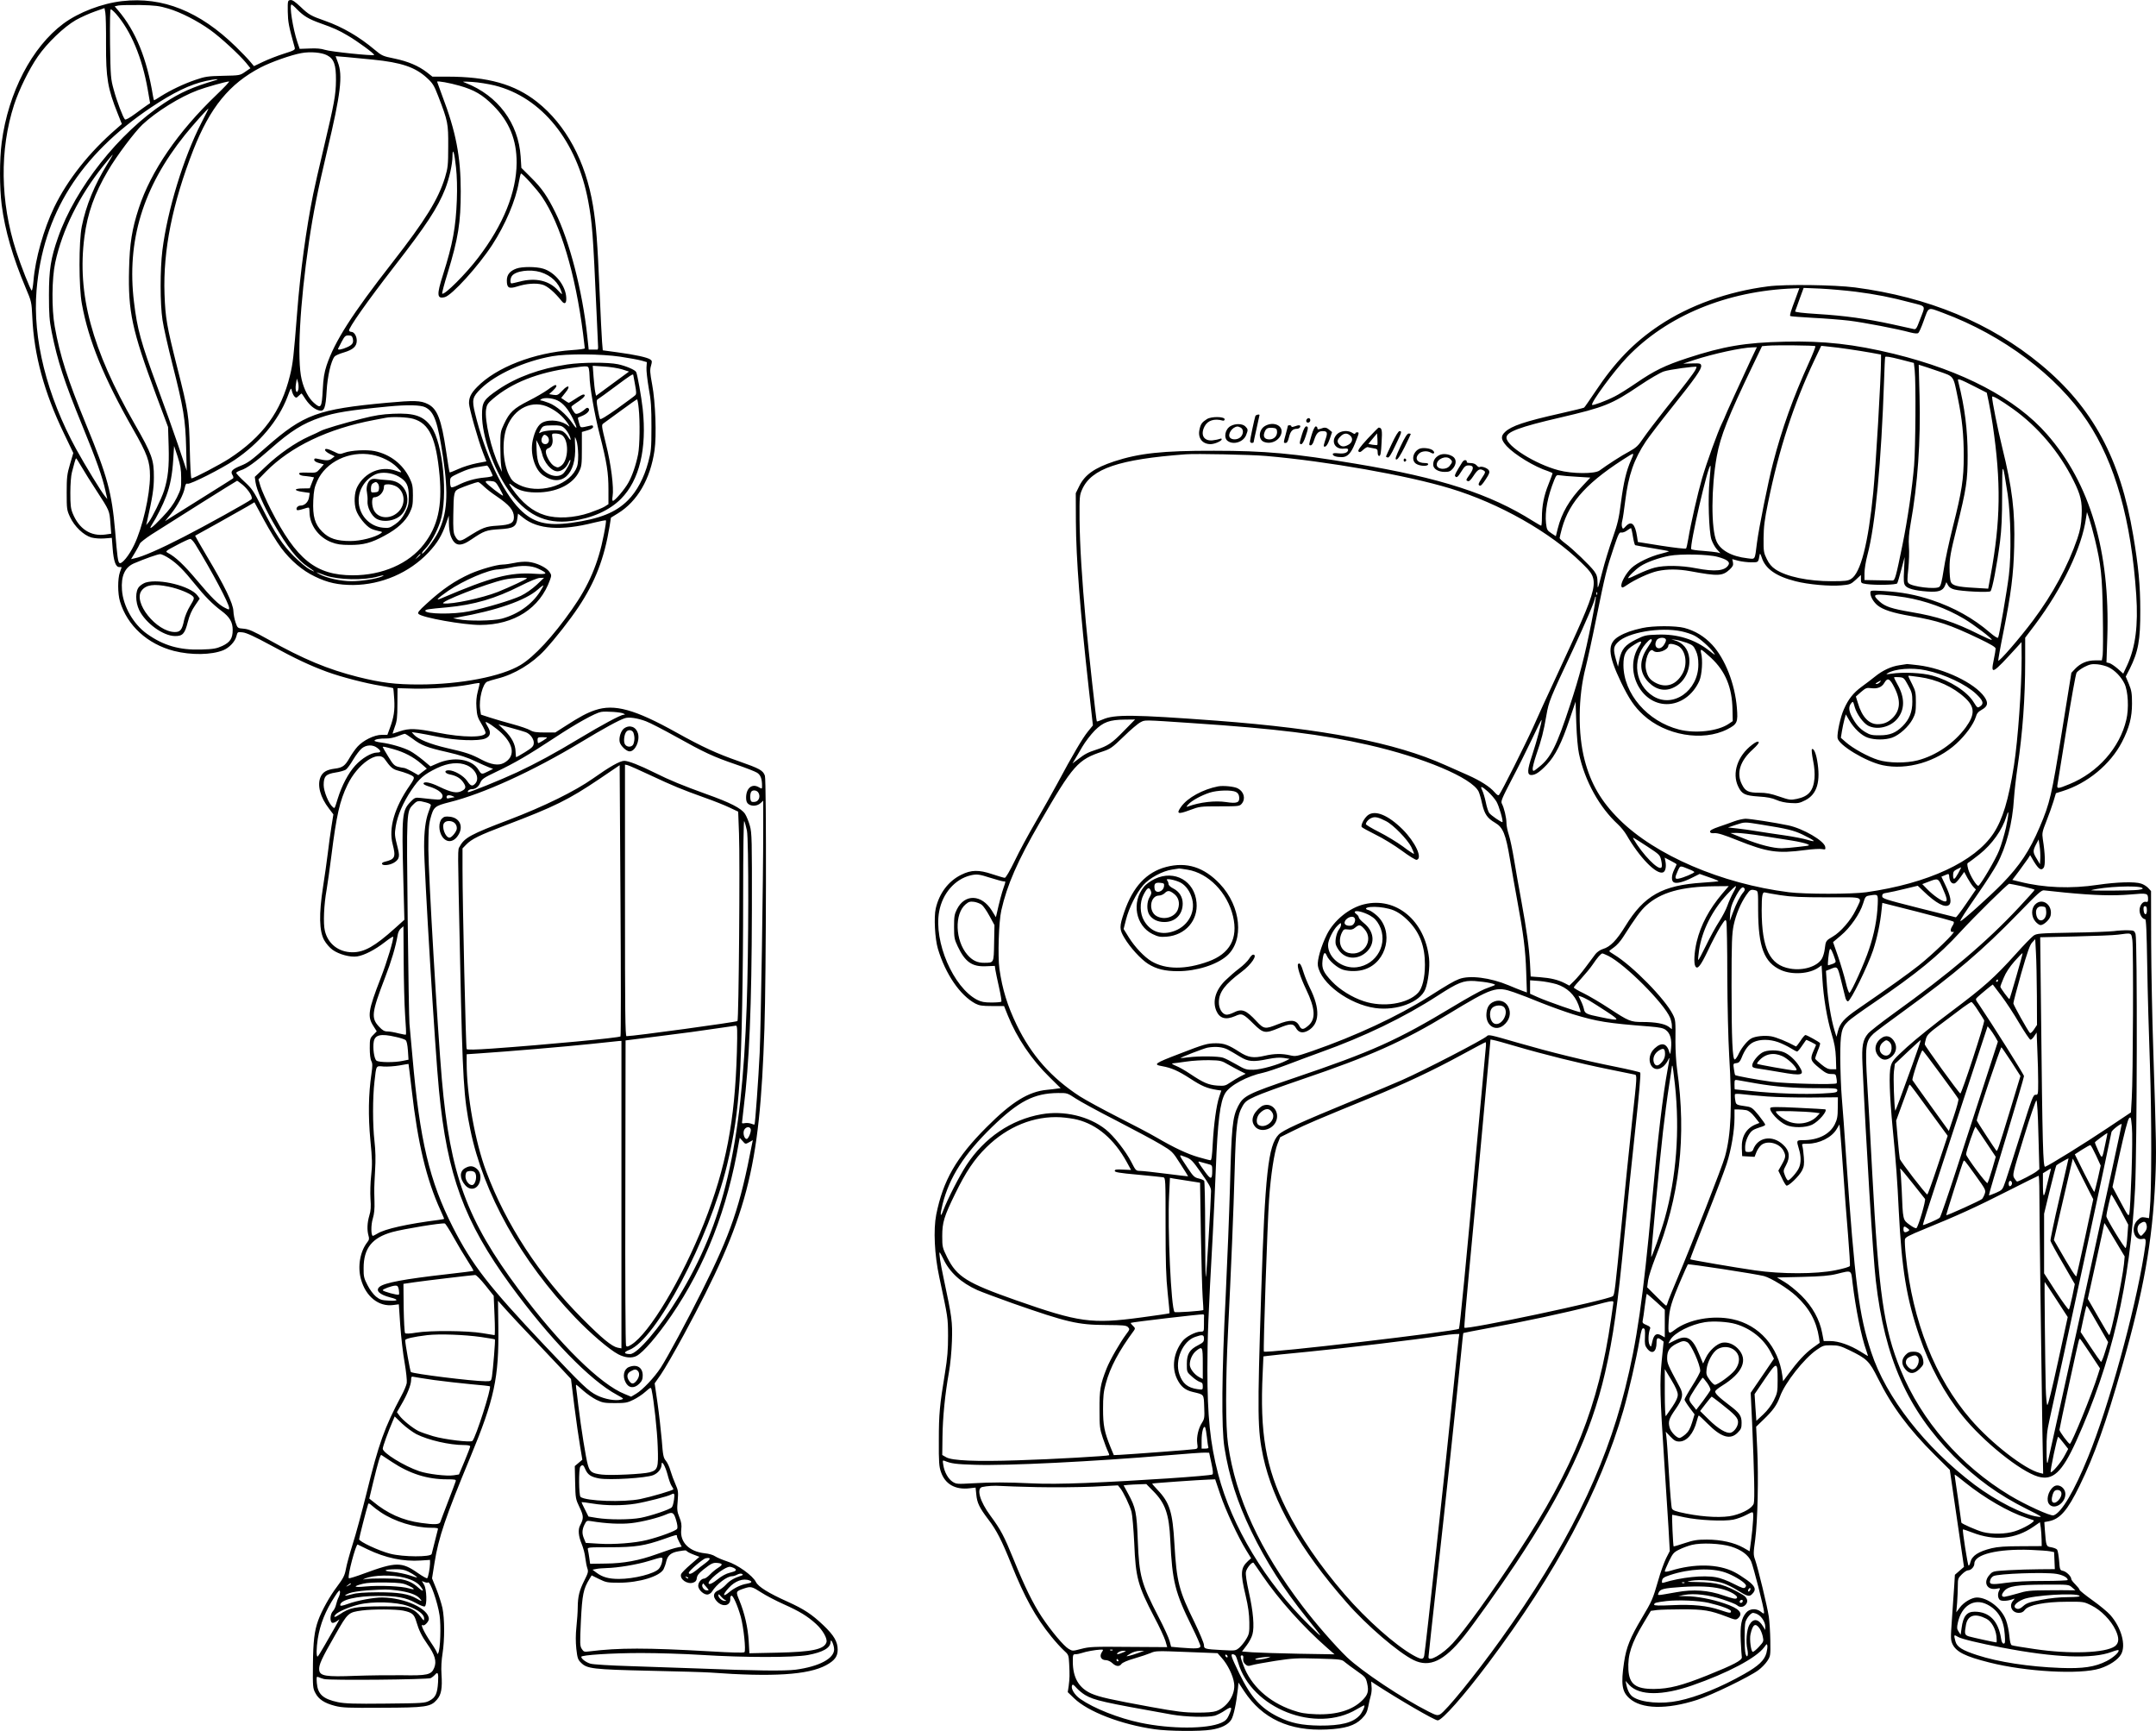 <?xml version="1.0" encoding="UTF-8"?>
<svg xmlns="http://www.w3.org/2000/svg" version="1.0" viewBox="0 0 1824.649 1464.782" preserveAspectRatio="xMidYMid meet">
  <g transform="translate(-57.061,1567.844) scale(0.1,-0.1)" fill="#000000" stroke="none">
    <path d="M1605 15669 c-170 -19 -367 -94 -497 -190 -267 -198 -468 -584 -523 -1006 -19 -146 -19 -380 0 -530 28 -215 93 -440 204 -703 48 -113 49 -117 55 -245 14 -319 100 -637 268 -985 l79 -165 -28 -95 c-25 -85 -28 -111 -28 -240 0 -139 1 -148 29 -208 37 -79 114 -153 180 -172 28 -7 72 -11 110 -8 l63 5 7 -90 c8 -106 26 -157 55 -157 12 0 21 -1 21 -2 0 -2 -7 -21 -15 -43 -19 -54 -19 -179 1 -246 61 -204 232 -361 457 -419 146 -37 318 -34 417 6 51 21 99 72 111 117 10 39 10 39 54 34 31 -3 102 -36 237 -109 211 -115 333 -172 477 -225 124 -45 330 -98 456 -118 55 -9 101 -18 103 -20 2 -1 6 -43 9 -92 6 -95 -3 -155 -37 -246 l-21 -57 -48 0 c-62 0 -156 -46 -205 -100 -20 -22 -50 -65 -67 -95 -38 -67 -59 -83 -125 -91 -69 -9 -103 -29 -121 -72 -29 -69 -2 -171 72 -266 l37 -49 -16 -101 c-9 -56 -23 -157 -31 -226 -8 -69 -27 -199 -41 -290 -35 -226 -32 -371 10 -447 16 -29 47 -65 71 -82 54 -39 151 -65 208 -56 60 9 151 56 232 119 39 30 71 52 73 47 6 -18 -51 -210 -106 -351 -106 -273 -113 -323 -62 -403 l29 -46 -29 -30 c-28 -28 -30 -34 -30 -113 0 -49 5 -93 13 -108 11 -21 11 -41 1 -110 -25 -171 -28 -355 -9 -558 16 -162 17 -207 7 -299 -7 -60 -9 -149 -6 -198 5 -69 3 -103 -10 -144 -18 -61 -20 -121 -7 -168 8 -26 6 -37 -10 -57 -61 -78 -83 -205 -54 -311 40 -148 151 -237 274 -220 l47 6 12 -178 c7 -98 23 -240 37 -316 13 -76 21 -153 18 -172 -3 -19 -23 -67 -45 -107 -144 -271 -191 -401 -296 -828 -39 -157 -91 -350 -117 -430 -25 -80 -51 -174 -57 -209 -10 -55 -22 -78 -75 -149 -62 -81 -131 -206 -160 -287 -32 -90 -42 -175 -44 -371 -2 -187 -1 -202 20 -241 27 -54 77 -87 166 -110 61 -16 112 -18 397 -16 373 1 413 7 466 68 37 42 47 95 39 216 -4 56 0 120 9 176 18 115 18 293 -1 384 -9 40 -32 112 -52 162 l-36 89 21 132 c34 214 94 390 302 891 205 494 244 675 238 1109 l-3 217 70 -78 c38 -43 142 -154 230 -246 88 -93 196 -207 239 -253 l79 -85 28 -227 c16 -125 38 -279 49 -342 l19 -114 -32 -27 -32 -27 3 -138 c3 -135 4 -141 37 -210 36 -75 36 -95 5 -154 -19 -35 -14 -91 13 -156 14 -33 28 -86 31 -119 4 -33 12 -73 18 -90 9 -26 5 -39 -26 -101 -43 -85 -55 -137 -56 -226 0 -37 -5 -112 -11 -166 -7 -66 -7 -127 -1 -186 9 -78 13 -92 40 -118 50 -51 101 -57 582 -68 239 -5 469 -12 510 -15 529 -39 831 -20 982 62 72 39 98 74 98 131 0 68 -31 121 -121 207 -98 93 -163 136 -304 200 -161 72 -247 126 -267 166 -26 54 -157 148 -245 175 -40 13 -86 33 -101 43 -15 11 -53 22 -86 25 -133 14 -212 94 -200 200 5 39 1 64 -16 106 -19 47 -21 65 -14 138 6 78 4 89 -19 141 -14 31 -33 82 -42 113 -8 31 -26 69 -39 85 -21 25 -25 45 -35 177 -7 81 -23 222 -36 313 l-24 165 53 76 c30 43 116 192 192 332 541 1001 644 1393 684 2595 15 435 18 2102 4 2139 -15 45 -45 61 -219 122 -187 65 -311 122 -530 244 -352 196 -525 244 -688 189 -68 -23 -129 -55 -254 -136 l-83 -53 -89 0 c-71 0 -97 4 -123 19 -18 11 -85 34 -148 51 -63 17 -150 42 -192 56 l-77 25 -7 45 c-12 83 22 219 60 234 11 5 50 17 86 26 143 35 296 128 401 242 91 99 211 252 285 363 142 213 219 412 264 686 l11 71 60 37 c164 101 274 290 309 533 18 123 8 407 -20 556 -19 101 -20 125 -10 159 10 36 10 42 -5 53 -24 18 -129 41 -278 61 l-125 17 -6 70 c-3 39 -13 231 -21 426 -18 423 -29 564 -56 729 -62 375 -229 684 -473 877 -190 150 -416 214 -761 214 l-125 0 -47 37 c-72 55 -159 92 -274 116 -99 20 -107 24 -168 75 -128 108 -271 192 -419 244 -120 42 -138 52 -209 120 -46 43 -69 59 -85 56 -22 -3 -23 -6 -22 -98 2 -89 7 -118 59 -305 5 -18 -6 -24 -92 -51 -54 -17 -133 -48 -175 -68 l-78 -37 -32 38 c-17 21 -72 78 -122 127 -307 299 -618 424 -961 385z m390 -63 c107 -32 247 -104 356 -182 88 -63 245 -208 302 -277 l37 -46 -44 -30 c-44 -31 -47 -31 -188 -34 -130 -3 -151 -6 -235 -35 -100 -34 -208 -86 -291 -138 -29 -19 -54 -34 -57 -34 -2 0 -7 17 -10 38 -51 314 -146 548 -294 722 l-30 35 32 7 c18 3 100 5 182 4 128 -3 163 -7 240 -30z m1090 -7 c55 -56 98 -82 196 -117 118 -42 155 -59 230 -103 82 -47 233 -158 226 -166 -10 -9 -371 28 -417 44 -30 10 -73 14 -129 11 l-84 -3 -19 55 c-39 116 -71 320 -50 320 4 0 26 -18 47 -41z m-1617 -294 c-1 -287 14 -376 99 -588 l35 -88 -48 -42 c-229 -198 -412 -430 -525 -663 -88 -183 -160 -436 -175 -622 -4 -45 -10 -82 -15 -82 -9 0 -94 216 -132 335 -135 418 -140 857 -17 1237 42 128 126 300 200 407 79 115 222 252 323 310 43 24 114 56 160 72 l82 29 7 -38 c4 -20 7 -140 6 -267z m83 258 c128 -146 223 -373 270 -643 l20 -115 -23 -15 c-12 -8 -58 -41 -101 -73 -49 -36 -83 -55 -89 -49 -16 16 -69 154 -95 252 -25 90 -27 110 -31 388 -2 188 0 292 6 292 5 0 25 -17 43 -37z m1787 -352 c59 -30 77 -80 76 -211 -1 -125 -14 -194 -104 -575 -38 -159 -78 -335 -89 -390 -59 -292 -110 -667 -135 -995 -30 -382 -36 -435 -61 -538 -74 -306 -231 -520 -515 -705 -81 -52 -300 -167 -319 -167 -5 0 -11 109 -14 243 -6 285 -12 326 -108 702 -87 345 -99 414 -106 615 -13 370 67 767 244 1220 142 360 305 560 570 698 89 46 259 106 344 121 75 14 171 6 217 -18z m388 -37 c242 -24 359 -64 458 -155 48 -44 60 -62 95 -153 83 -215 86 -232 85 -426 0 -160 -3 -182 -27 -263 -57 -185 -166 -362 -447 -722 -342 -438 -487 -666 -555 -868 -20 -61 -28 -109 -33 -210 -8 -150 -15 -160 -74 -108 -45 39 -84 112 -104 197 -41 168 -16 639 62 1169 35 238 74 434 155 775 113 475 132 630 89 741 l-19 52 87 -7 c48 -4 150 -14 228 -22z m-1336 -176 c-191 -57 -293 -102 -428 -191 -383 -251 -755 -720 -900 -1138 -62 -176 -77 -274 -77 -489 0 -162 4 -214 23 -310 50 -248 105 -417 261 -798 116 -283 168 -428 194 -547 l16 -70 -20 24 c-32 39 -170 265 -242 396 -251 458 -371 940 -337 1347 54 643 366 1142 970 1548 187 125 331 195 466 224 79 17 126 19 74 4z m13 -122 c-325 -311 -555 -645 -658 -960 -57 -175 -77 -297 -82 -516 -9 -358 24 -513 229 -1065 l101 -270 5 -163 c5 -173 -5 -268 -39 -376 -23 -71 -101 -230 -130 -266 l-21 -25 7 30 c47 208 58 279 58 375 1 147 -16 195 -163 451 -363 634 -488 1099 -425 1582 26 201 86 368 199 560 72 124 225 327 292 391 116 109 318 235 469 291 67 25 236 73 264 74 8 1 -40 -50 -106 -113z m2057 77 c126 -36 194 -76 286 -168 135 -136 198 -290 197 -485 -2 -249 -112 -523 -325 -802 -103 -136 -288 -321 -305 -304 -3 3 17 81 46 173 90 296 111 426 111 693 0 292 -41 505 -156 806 -24 64 -44 119 -44 121 0 9 107 -10 190 -34z m298 2 c398 -100 696 -470 791 -980 34 -186 40 -259 71 -955 6 -129 11 -250 12 -267 2 -18 -1 -33 -5 -33 -4 0 -22 0 -40 0 l-34 0 -12 113 c-41 383 -151 807 -270 1047 -68 138 -114 205 -206 296 l-82 82 -6 96 c-19 283 -193 516 -464 622 -37 14 -34 14 55 9 51 -3 136 -17 190 -30z m-2484 -318 c-150 -292 -287 -738 -329 -1077 -20 -163 -20 -451 1 -589 8 -58 47 -229 85 -379 93 -366 109 -463 115 -702 l5 -195 -74 220 c-41 121 -120 342 -175 490 -138 374 -170 489 -197 715 -64 519 75 974 431 1417 66 82 192 223 199 223 2 0 -26 -55 -61 -123z m2156 -376 c8 -72 11 -173 7 -275 -9 -232 -34 -370 -117 -632 -55 -172 -52 -207 15 -190 60 15 285 263 402 443 111 171 198 375 225 531 7 40 15 72 18 72 14 0 139 -138 179 -199 155 -228 281 -649 346 -1154 8 -65 15 -122 15 -126 0 -5 -48 -11 -107 -15 -323 -22 -643 -146 -805 -313 -51 -52 -68 -87 -68 -137 0 -39 77 -312 118 -417 l29 -75 -83 -16 c-45 -9 -114 -30 -153 -48 -39 -18 -73 -31 -75 -29 -2 2 -16 84 -30 181 -40 268 -74 357 -154 397 -61 31 -117 32 -347 11 -584 -54 -703 -97 -1018 -373 -133 -118 -158 -136 -224 -162 -68 -28 -84 -46 -65 -76 8 -12 10 -25 5 -29 -4 -3 -111 -71 -238 -150 -126 -79 -254 -159 -284 -178 l-54 -34 51 62 c57 71 107 165 117 223 6 29 11 36 24 32 22 -7 285 126 396 200 210 141 371 333 448 534 30 81 32 83 38 51 4 -18 14 -39 22 -47 13 -13 17 -13 37 7 12 12 23 20 24 18 2 -1 17 -24 34 -50 35 -51 74 -83 114 -93 43 -11 55 21 63 165 7 124 37 254 67 291 7 9 41 24 76 34 81 24 112 52 112 101 0 38 -22 74 -46 74 -7 0 -16 4 -19 10 -10 16 156 251 376 535 280 360 373 503 438 666 34 88 61 207 61 276 1 80 17 29 30 -96z m-2950 31 c-110 -178 -181 -351 -217 -529 -26 -127 -26 -516 1 -658 56 -308 186 -625 431 -1055 123 -215 145 -276 145 -399 0 -163 -64 -441 -135 -586 -42 -88 -104 -163 -123 -151 -13 8 -19 52 -37 271 -28 325 -65 462 -246 902 -156 380 -221 581 -265 828 -27 149 -25 407 4 541 60 277 202 564 409 822 40 50 76 92 78 92 2 0 -18 -35 -45 -78z m2076 -1477 c9 -37 -1 -54 -48 -75 -44 -20 -82 -26 -76 -12 2 4 16 31 31 60 24 45 31 52 57 52 23 0 31 -5 36 -25z m2264 -155 c74 -11 155 -26 180 -33 l45 -13 -3 -46 c-2 -25 7 -103 19 -174 20 -107 23 -163 23 -329 0 -183 -3 -208 -27 -297 -35 -133 -97 -248 -172 -323 -104 -104 -237 -157 -478 -191 -211 -29 -324 1 -437 115 -146 147 -296 470 -379 812 -28 115 -22 138 49 208 124 121 371 234 605 275 124 22 412 20 575 -4z m-2724 -276 c-12 -48 -30 -12 -21 43 l8 48 10 -32 c5 -17 6 -44 3 -59z m1074 -152 c76 -38 105 -121 151 -427 46 -311 35 -473 -42 -630 -32 -65 -127 -190 -137 -181 -3 4 8 21 26 39 48 50 100 144 129 232 67 208 23 665 -77 803 -66 91 -143 117 -323 109 -93 -4 -155 -14 -262 -41 -157 -39 -324 -89 -352 -105 -10 -6 -54 -27 -98 -46 -115 -52 -256 -150 -364 -253 l-94 -89 6 -45 c9 -63 68 -199 149 -340 119 -208 207 -320 300 -380 59 -39 62 -47 6 -16 -24 13 -81 61 -129 108 -97 97 -158 189 -273 417 -69 137 -83 157 -146 215 -39 36 -70 69 -70 75 0 5 18 15 39 22 47 14 124 69 251 181 171 151 273 215 424 266 119 41 242 61 576 93 156 15 271 13 310 -7z m-101 -98 c136 -40 193 -164 222 -479 23 -261 -15 -430 -133 -582 -127 -165 -352 -263 -602 -263 -313 1 -476 132 -693 556 -39 77 -79 167 -88 198 l-17 58 63 65 c210 213 527 364 914 437 44 8 89 17 100 19 50 11 185 6 234 -9z m-1965 -499 c1 -86 -1 -95 -37 -168 -28 -56 -62 -102 -124 -167 -87 -92 -122 -116 -84 -57 34 51 92 166 118 236 34 90 52 183 60 313 l7 113 30 -90 c23 -72 30 -108 30 -180z m-843 93 c23 -40 80 -131 126 -201 111 -171 110 -169 118 -274 l7 -91 -50 -7 c-124 -17 -222 47 -276 179 -17 42 -20 72 -20 176 0 69 6 145 13 170 7 25 17 62 22 83 5 20 12 37 14 37 2 0 23 -33 46 -72z m3459 -28 c11 -21 20 -43 20 -48 0 -5 -33 -12 -72 -15 -76 -7 -154 -29 -226 -66 -24 -12 -47 -19 -52 -16 -6 3 -10 24 -10 45 0 39 1 40 73 74 67 32 125 49 202 59 17 2 33 5 37 6 4 0 17 -17 28 -39z m-2096 -124 c52 -44 92 -109 73 -124 -30 -24 -390 -224 -572 -317 -196 -101 -351 -169 -414 -181 l-31 -7 35 58 c19 32 37 65 40 74 3 9 47 43 97 76 170 109 721 455 725 455 3 0 24 -15 47 -34z m2174 -29 c18 -32 32 -60 30 -62 -6 -7 -141 99 -146 113 -3 10 7 12 39 10 41 -3 45 -6 77 -61z m-130 13 c23 -22 70 -58 105 -81 109 -74 147 -119 147 -177 0 -50 -29 -65 -138 -72 -103 -6 -125 -15 -260 -100 -60 -38 -76 -35 -102 16 -12 22 -15 62 -13 174 3 194 5 203 51 224 46 20 143 54 158 55 6 1 30 -17 52 -39z m-1718 -518 c80 -107 180 -192 285 -242 108 -53 197 -72 325 -72 239 2 474 103 636 274 75 79 115 145 150 247 l23 66 1 -65 c0 -36 7 -82 14 -103 33 -91 80 -100 177 -33 106 72 125 79 237 86 119 7 142 21 151 90 l6 42 45 -36 c122 -97 321 -111 599 -40 52 13 97 21 100 19 3 -3 -5 -58 -18 -122 -46 -240 -127 -430 -270 -632 -159 -227 -319 -400 -435 -470 -163 -98 -507 -164 -856 -165 -203 0 -320 14 -520 64 -254 64 -461 150 -759 317 -127 71 -164 87 -207 91 -52 4 -53 5 -69 51 -9 25 -18 70 -19 98 -2 64 -74 213 -226 467 -55 93 -99 170 -98 171 2 1 90 50 195 108 106 59 219 123 250 141 l57 34 81 -150 c44 -82 109 -188 145 -236z m-726 30 c140 -228 286 -503 286 -538 0 -17 0 -17 -36 1 -53 26 -114 86 -236 232 -110 131 -182 199 -247 233 -23 12 -21 15 75 65 54 29 106 53 114 53 8 1 28 -20 44 -46z m-218 -121 c65 -43 119 -97 214 -215 82 -102 150 -171 225 -227 70 -52 95 -95 95 -162 0 -71 -22 -104 -88 -135 -49 -22 -74 -27 -178 -30 -183 -6 -320 33 -460 133 -115 82 -201 233 -211 370 -9 120 25 194 104 227 89 38 199 77 219 77 11 1 47 -16 80 -38z m2124 36 c0 -2 -10 -12 -22 -23 l-23 -19 19 23 c18 21 26 27 26 19z m-803 -179 c107 -37 328 -42 443 -8 44 13 63 12 30 -1 -49 -20 -173 -39 -254 -39 -92 0 -212 27 -273 60 -21 12 -29 18 -18 14 11 -4 44 -15 72 -26z m1303 -914 c0 -3 -7 -34 -16 -68 -11 -42 -15 -85 -11 -136 4 -64 10 -84 41 -135 20 -33 36 -68 36 -77 0 -43 -190 -43 -408 1 -180 36 -238 38 -317 11 -32 -11 -59 -20 -61 -20 -2 0 7 26 18 58 18 47 22 80 22 192 l1 135 140 -4 c143 -3 336 11 460 33 88 17 95 17 95 10z m1218 -254 c15 -8 15 -9 1 -10 -25 0 -188 -88 -374 -200 -207 -125 -368 -212 -528 -287 -137 -64 -409 -174 -415 -168 -9 8 11 25 29 25 34 0 60 20 75 56 13 30 29 41 138 93 152 72 267 139 495 289 177 117 339 207 389 216 40 7 171 -2 190 -14z m189 -65 c35 -13 149 -72 255 -131 240 -134 315 -169 505 -234 83 -28 164 -60 180 -70 30 -18 43 -51 43 -111 0 -28 0 -28 -28 -12 -57 33 -107 -8 -107 -89 0 -28 6 -44 20 -54 28 -21 75 -17 102 8 l23 21 0 -229 c0 -438 -20 -1680 -30 -1904 -10 -213 -38 -602 -44 -608 -2 -1 -15 2 -30 8 -15 5 -38 7 -52 4 -13 -3 -24 -2 -24 2 0 5 7 61 14 124 48 380 68 862 70 1675 1 596 0 655 -17 715 -10 36 -28 81 -41 101 -32 48 -126 96 -329 168 -199 72 -309 117 -435 180 -126 63 -224 101 -258 101 -36 0 -123 -49 -264 -149 -153 -108 -413 -236 -712 -350 -322 -122 -377 -152 -416 -225 -19 -36 -19 49 3 -986 21 -993 30 -1141 86 -1411 111 -541 429 -1110 888 -1590 127 -133 289 -272 364 -311 58 -30 114 -35 155 -14 57 30 177 170 294 341 287 419 476 905 572 1468 l7 37 24 -27 c24 -28 24 -28 55 -11 l32 18 -6 -28 c-103 -536 -178 -757 -428 -1256 -124 -248 -286 -549 -345 -641 -55 -84 -153 -188 -209 -221 l-42 -25 -53 22 c-205 80 -552 421 -896 882 -442 592 -583 976 -653 1782 -37 431 -113 1724 -114 1945 0 155 3 208 17 260 27 100 35 108 162 140 288 72 702 261 1111 507 194 117 323 188 374 204 35 11 104 1 177 -26z m-1220 -102 c107 -103 113 -202 16 -252 -44 -23 -107 -13 -185 28 -92 49 -133 62 -299 100 -137 32 -241 74 -275 112 l-19 22 50 -7 c28 -4 106 -19 175 -33 147 -31 342 -38 398 -14 43 18 50 50 23 96 -12 20 -21 38 -21 41 0 14 90 -47 137 -93z m204 9 c39 -15 71 -61 67 -95 -2 -24 -15 -37 -73 -73 -38 -23 -72 -43 -75 -43 -3 -1 -5 20 -6 47 -1 61 -33 122 -95 182 l-50 48 103 -28 c57 -15 115 -33 129 -38z m-961 -53 c76 -58 122 -76 295 -115 105 -24 176 -47 235 -76 47 -22 100 -46 119 -53 l35 -13 -42 -21 c-53 -27 -57 -27 -79 9 -56 96 -211 121 -356 56 l-53 -23 -62 52 c-35 29 -84 64 -110 78 -54 29 -166 62 -246 72 -31 4 -56 11 -56 15 0 12 46 20 100 19 25 -1 68 8 95 19 28 11 55 20 60 21 6 1 35 -18 65 -40z m1140 7 c0 -5 -65 -46 -74 -46 -3 0 -6 11 -6 25 0 23 4 25 40 25 22 0 40 -2 40 -4z m-1436 -87 c34 -26 33 -39 -2 -39 -48 0 -129 -48 -185 -110 -59 -65 -113 -168 -148 -280 -28 -90 -25 -86 -43 -70 -33 27 -76 132 -76 185 0 74 18 93 100 106 36 5 75 17 87 24 12 8 40 46 62 84 23 38 55 81 72 95 39 33 95 35 133 5z m136 -10 c91 -25 169 -66 234 -122 l49 -43 -36 -27 -36 -28 -54 31 c-29 16 -60 30 -68 30 -8 0 -31 5 -51 10 -31 9 -43 22 -82 87 -25 41 -46 77 -46 79 0 7 14 4 90 -17z m-73 -85 c47 -67 67 -84 106 -95 74 -20 125 -40 137 -54 8 -10 1 -28 -33 -76 -128 -184 -179 -360 -143 -495 28 -109 20 -127 -67 -148 -38 -9 -28 -32 12 -28 45 3 90 28 103 57 8 19 7 39 -5 87 -27 107 -28 116 -17 185 15 91 62 200 133 306 65 97 105 132 215 185 96 46 186 54 255 24 74 -33 109 -111 70 -154 -24 -27 -40 -22 -69 22 -29 43 -109 90 -156 90 -42 0 -35 -26 9 -35 52 -10 88 -30 112 -64 29 -40 26 -58 -10 -76 -42 -22 -89 -13 -191 36 -75 37 -133 48 -133 25 0 -5 18 -14 40 -21 93 -27 140 -70 114 -102 -13 -15 -18 -15 -180 3 -43 5 -49 3 -83 -32 -73 -75 -76 -109 -62 -654 l9 -345 -79 -71 c-171 -154 -260 -204 -360 -204 -117 0 -208 71 -234 182 -15 61 -8 222 15 348 8 47 26 175 40 285 43 344 71 467 136 601 85 178 260 299 316 218z m2248 -136 c194 -91 265 -120 460 -190 77 -27 172 -65 211 -84 l72 -34 7 -187 c9 -222 -2 -1574 -13 -1585 -9 -9 -877 -128 -939 -128 -11 0 -13 199 -13 1149 l0 1149 23 -5 c12 -3 99 -41 192 -85z m-253 -2210 c-12 -12 -625 -70 -1087 -103 -142 -10 -211 -11 -215 -4 -7 11 -35 1230 -35 1521 l0 177 30 31 c46 48 113 81 335 165 414 157 533 216 794 392 l171 116 7 -1144 c4 -629 4 -1147 0 -1151z m1168 2061 c17 -30 4 -68 -25 -75 -13 -3 -29 -3 -34 1 -12 7 -15 54 -5 79 9 23 51 20 64 -5z m-2585 -29 c13 -6 15 -9 5 -9 -8 -1 -25 -4 -37 -7 -17 -5 -23 -2 -23 10 0 17 23 20 55 6z m-230 -52 c34 -9 45 -17 41 -28 -2 -8 -12 -34 -20 -57 -24 -66 -36 -159 -36 -289 0 -196 93 -1732 126 -2064 69 -716 213 -1108 604 -1645 332 -455 676 -809 902 -930 60 -33 61 -34 34 -41 -48 -12 -137 4 -202 36 -74 36 -120 80 -446 425 -473 500 -611 679 -774 997 -199 392 -281 736 -343 1448 -11 124 -23 248 -25 275 -3 28 -10 428 -15 889 -10 923 -11 908 49 968 32 32 41 33 105 16z m2717 -238 c16 -78 15 -1012 -2 -1485 -42 -1193 -192 -1832 -578 -2465 -156 -256 -347 -480 -408 -480 -55 0 -58 16 -8 35 227 87 675 935 828 1565 59 247 88 442 106 710 18 288 30 894 30 1565 0 380 4 644 9 635 5 -8 15 -44 23 -80z m-2905 -1103 c1 -160 6 -366 12 -456 7 -90 10 -166 7 -168 -2 -2 -31 3 -64 11 -33 9 -75 16 -92 16 -26 0 -42 9 -71 40 -69 73 -64 118 50 415 54 139 90 261 107 360 3 23 16 48 28 57 11 10 21 18 21 18 0 0 1 -132 2 -293z m2820 -774 c-17 -581 -92 -972 -277 -1443 -187 -473 -464 -937 -617 -1031 -29 -18 -37 -19 -44 -8 -5 8 -8 566 -6 1298 l2 1285 300 38 c165 20 372 48 460 62 88 13 166 24 174 25 12 1 13 -34 8 -226z m-2888 131 c38 -8 75 -20 84 -27 10 -8 16 -38 20 -89 l5 -77 -49 -10 c-69 -15 -201 -14 -222 2 -20 14 -33 108 -23 162 11 57 61 68 185 39z m1911 -1335 l0 -1301 -32 6 c-49 10 -130 76 -298 245 -364 365 -648 799 -814 1245 -94 250 -166 650 -166 922 l0 71 103 7 c244 16 749 59 947 80 118 13 225 24 238 25 l22 1 0 -1301z m-1775 887 c51 -450 124 -758 244 -1020 17 -38 31 -70 31 -72 0 -1 -21 -6 -47 -9 -266 -34 -455 -76 -519 -116 -17 -10 -34 -19 -37 -19 -17 0 -18 92 -1 147 12 40 16 84 14 143 -3 117 -3 109 5 261 6 94 4 171 -5 250 -16 138 -16 370 0 505 16 141 11 133 78 127 31 -2 91 2 132 9 41 8 76 13 78 13 1 -1 13 -100 27 -219z m2869 -332 c7 -19 -19 -84 -34 -84 -20 0 -34 48 -22 75 13 28 47 34 56 9z m-2515 -915 c35 -63 88 -152 118 -198 30 -46 52 -85 51 -87 -2 -2 -105 -15 -229 -29 -355 -40 -525 -72 -566 -106 -37 -31 -2 -66 91 -90 74 -18 68 -32 -12 -27 -61 3 -76 8 -109 34 -22 18 -53 59 -72 97 -30 58 -34 74 -33 144 0 168 71 257 241 305 98 27 415 79 446 73 6 -1 39 -53 74 -116z m270 -408 l70 -88 7 -167 c4 -91 4 -166 0 -166 -3 0 -50 8 -104 17 -125 21 -442 24 -560 4 -52 -9 -87 -10 -93 -4 -5 5 -10 101 -12 213 l-2 204 95 14 c91 13 477 59 512 61 9 1 46 -37 87 -88z m-733 -36 c3 -20 4 -39 0 -42 -8 -8 -136 27 -136 37 0 10 77 38 107 39 18 1 23 -6 29 -34z m697 -401 c61 -9 114 -18 116 -20 5 -4 -16 -259 -25 -316 -7 -38 -7 -38 -56 -38 -108 0 -614 63 -630 78 -6 6 -48 239 -48 269 0 13 70 29 186 43 104 12 316 4 457 -16z m-398 -364 c83 -11 221 -27 308 -35 88 -7 161 -16 164 -18 14 -15 -119 -431 -148 -462 -14 -15 -234 11 -333 40 -48 14 -104 34 -125 44 -52 27 -134 94 -160 130 l-21 29 37 64 c50 85 82 166 83 207 0 29 3 33 23 28 12 -3 90 -15 172 -27z m1261 -89 c30 -27 80 -62 112 -78 51 -25 68 -28 157 -28 89 0 106 3 156 28 31 15 77 45 102 68 45 39 46 40 52 17 19 -85 48 -348 52 -480 7 -183 1 -200 -69 -219 -57 -15 -327 -28 -404 -19 -84 10 -101 22 -118 81 -17 57 -57 308 -81 504 -8 72 -17 140 -19 153 -2 12 -1 22 1 22 3 0 29 -22 59 -49z m-1411 -369 c102 -51 280 -92 403 -92 30 0 52 -4 52 -11 0 -6 -21 -62 -47 -124 l-48 -114 -45 -7 c-59 -9 -220 10 -292 35 -129 44 -308 155 -308 190 0 18 44 140 85 235 l16 38 62 -60 c35 -33 90 -73 122 -90z m-206 -236 c150 -99 298 -146 463 -146 72 0 80 -2 75 -17 -3 -10 -32 -88 -65 -173 -33 -85 -62 -163 -65 -172 -8 -21 -49 -23 -163 -7 -155 21 -286 80 -408 182 l-30 24 32 134 c42 173 62 240 70 235 4 -3 45 -29 91 -60z m2331 -105 c10 -39 25 -83 34 -96 9 -13 16 -27 16 -29 0 -9 -188 -64 -280 -83 -143 -29 -461 -18 -506 18 -15 12 -17 238 -2 256 17 20 27 16 41 -19 21 -50 49 -68 120 -81 89 -15 395 4 455 28 43 17 72 55 72 92 0 39 31 -15 50 -86z m55 -213 c-4 -29 -12 -59 -19 -65 -17 -19 -176 -72 -263 -89 -89 -17 -270 -17 -370 -1 l-72 12 -30 60 c-17 32 -29 60 -28 62 2 1 43 -4 92 -12 113 -19 255 -19 366 -1 90 15 273 62 299 77 28 16 32 9 25 -43z m-2482 -107 c116 -78 286 -131 426 -131 46 0 62 -3 58 -12 -2 -7 -14 -53 -26 -103 -13 -49 -25 -98 -27 -107 -8 -27 -241 -26 -350 2 -95 24 -264 103 -264 123 0 12 61 251 76 296 3 11 11 8 32 -11 15 -14 48 -39 75 -57z m2499 -64 c12 -40 15 -65 9 -76 -10 -17 -144 -67 -256 -95 -99 -25 -280 -39 -403 -31 l-114 7 -14 34 c-19 44 -18 76 3 120 17 34 19 36 56 30 127 -21 251 -27 340 -17 91 10 233 46 299 75 50 22 61 16 80 -47z m8 -140 c0 -7 9 -29 20 -49 l20 -38 -28 -5 c-40 -8 -76 -20 -185 -59 -147 -53 -279 -78 -432 -79 l-130 -2 -7 50 c-4 27 -9 59 -12 70 -5 20 0 20 187 20 215 0 295 13 457 70 111 39 110 39 110 22z m-2620 -109 c154 -74 303 -105 452 -95 l78 5 0 -31 c-1 -40 -15 -116 -24 -124 -3 -4 -39 16 -79 44 -137 96 -186 95 -455 -4 -67 -25 -125 -43 -129 -40 -14 14 60 293 75 285 4 -2 41 -20 82 -40z m2706 -18 c6 -6 32 -19 57 -28 l47 -18 -75 -65 c-41 -35 -77 -72 -80 -81 -15 -43 53 -90 103 -72 20 7 28 17 30 39 3 22 17 40 54 70 71 56 84 61 123 57 44 -5 44 -15 3 -41 -18 -11 -49 -36 -67 -55 -19 -20 -42 -36 -50 -36 -24 0 -51 -31 -51 -61 0 -36 53 -82 84 -73 11 3 26 13 31 22 42 66 128 132 172 132 10 0 30 6 44 14 16 8 32 10 40 5 10 -6 9 -9 -6 -14 -61 -20 -99 -42 -129 -75 -18 -20 -47 -42 -64 -49 -39 -16 -49 -44 -28 -76 48 -73 136 -64 127 12 -1 6 3 14 9 18 13 8 53 -82 80 -178 24 -87 45 -286 31 -300 -6 -6 -111 -4 -288 7 -541 31 -774 31 -1024 0 -43 -6 -49 -4 -64 20 -17 25 -17 44 -8 239 11 221 21 270 72 353 l19 31 63 -31 c59 -29 71 -31 169 -31 170 0 346 54 377 115 7 14 18 44 23 68 12 49 42 73 104 83 61 10 61 10 72 -1z m-212 -87 c-3 -21 -16 -48 -27 -60 -37 -42 -211 -86 -338 -86 -87 0 -139 15 -189 52 l-35 26 30 6 c17 4 56 7 89 8 94 2 257 29 358 60 124 38 120 38 112 -6z m368 -11 c-26 -19 -63 -48 -82 -64 -35 -28 -60 -36 -60 -19 0 16 121 120 144 123 44 8 44 -5 -2 -40z m239 -42 c31 -17 22 -27 -32 -40 -34 -8 -70 -28 -106 -57 -35 -28 -60 -42 -71 -38 -34 13 126 145 176 145 7 0 22 -5 33 -10z m-2757 -30 c23 -11 52 -29 65 -39 21 -16 15 -16 -47 5 -39 13 -106 27 -149 31 -90 7 -74 21 26 22 46 1 77 -5 105 -19z m-29 -53 c67 -18 109 -41 134 -73 34 -43 24 -49 -19 -10 -43 39 -84 59 -144 70 -47 9 -260 10 -302 1 -27 -5 -28 -5 -5 5 71 31 234 34 336 7z m2400 -5 c-3 -3 -11 0 -18 7 -9 10 -8 11 6 5 10 -3 15 -9 12 -12z m519 -18 c27 -10 18 -21 -25 -28 -48 -8 -104 -35 -147 -71 -56 -47 -59 -24 -4 36 53 59 122 84 176 63z m-2721 -17 c17 16 82 -167 98 -279 13 -87 6 -288 -11 -317 -7 -12 -9 -12 -10 -2 0 7 -23 47 -51 88 -60 89 -96 165 -69 148 13 -8 50 31 50 53 0 87 -204 180 -396 182 -72 0 -211 -26 -288 -54 -50 -18 -66 -20 -66 -10 0 44 139 77 320 77 162 0 234 -13 319 -59 35 -20 69 -33 76 -30 21 8 17 145 -5 183 l-19 32 24 -9 c12 -5 25 -6 28 -3z m-172 -24 c63 -28 70 -44 11 -26 -61 19 -251 27 -369 16 -101 -10 -110 1 -21 23 35 9 101 12 193 11 117 -2 148 -6 186 -24z m-481 12 c0 -2 -10 -9 -22 -15 -22 -11 -22 -10 -4 4 21 17 26 19 26 11z m3009 -27 c24 -28 24 -28 3 -28 -23 0 -47 34 -36 51 3 6 7 9 8 7 0 -2 12 -15 25 -30z m463 -45 c40 -26 126 -71 191 -100 134 -60 200 -100 274 -167 56 -51 98 -124 88 -155 -19 -60 -122 -82 -416 -88 l-236 -5 -6 103 c-7 117 -35 236 -78 342 -33 79 -33 79 41 104 55 18 65 16 142 -34z m-3575 -40 c-8 -15 -18 -44 -22 -63 -4 -19 -16 -45 -28 -57 -21 -23 -26 -78 -9 -95 6 -6 20 -3 38 8 l28 19 -37 -65 c-21 -36 -61 -107 -90 -157 -29 -51 -55 -93 -59 -93 -11 0 -10 73 2 150 20 125 65 238 144 358 31 49 42 59 44 43 2 -11 -3 -32 -11 -48z m493 57 c98 -13 162 -35 190 -65 28 -30 22 -31 -22 -5 -70 41 -153 54 -328 54 -119 -1 -180 -5 -220 -17 -65 -18 -79 -14 -24 9 22 9 86 19 149 24 159 10 172 10 255 0z m2780 -83 c11 -4 10 -6 -4 -6 -24 -1 -56 27 -56 48 0 12 6 9 23 -11 12 -14 29 -28 37 -31z m-2688 -49 c89 -33 138 -71 138 -105 0 -24 -2 -23 -31 16 -19 27 -48 51 -77 64 -43 20 -62 22 -252 22 -224 -1 -269 -10 -356 -69 -39 -26 -56 -27 -34 -1 19 23 112 64 197 85 116 29 321 23 415 -12z m-40 -39 c77 -16 94 -30 113 -96 20 -69 46 -122 90 -184 67 -94 83 -150 60 -205 -24 -59 -59 -66 -274 -62 -103 1 -278 -1 -391 -5 -251 -10 -303 -2 -308 50 -4 42 19 94 136 297 107 188 110 190 226 206 93 12 289 11 348 -1z m3648 -328 c0 -78 -127 -145 -325 -172 -95 -12 -339 -9 -820 10 -154 6 -415 15 -580 20 -168 5 -317 14 -338 21 -37 11 -77 41 -77 58 0 15 260 32 506 32 139 0 368 -7 510 -16 362 -23 780 -23 902 -1 128 24 191 60 192 111 1 37 29 -24 30 -63z m-3352 -278 c-6 -97 -21 -129 -72 -156 -39 -21 -55 -22 -371 -25 -267 -3 -344 0 -404 12 -127 27 -171 67 -179 162 -4 53 -3 57 14 50 11 -5 31 -12 46 -16 41 -13 880 -5 905 8 11 6 25 18 33 26 26 32 33 17 28 -61z M4942 13406 c-56 -20 -82 -52 -82 -101 0 -63 17 -73 87 -51 77 25 159 31 213 16 43 -11 105 -65 163 -138 26 -33 42 -22 40 26 -4 103 -95 217 -196 247 -60 18 -178 18 -225 1z m202 -30 c91 -28 156 -90 181 -175 6 -18 -1 -14 -31 19 -76 85 -191 111 -327 75 -32 -8 -62 -15 -67 -15 -14 0 -12 43 3 63 31 43 153 59 241 33z M5370 12594 c-231 -35 -425 -106 -581 -211 -126 -86 -139 -106 -139 -217 0 -178 95 -449 220 -630 147 -212 315 -296 538 -266 174 23 321 89 419 188 155 157 219 422 183 760 -11 101 -46 298 -56 313 -11 19 -88 51 -153 65 -85 18 -306 17 -431 -2z m184 -36 c3 -13 6 -41 6 -63 0 -82 42 -324 86 -494 61 -239 74 -323 74 -466 l0 -123 -33 -21 c-18 -11 -75 -34 -127 -52 -130 -44 -275 -52 -378 -20 -104 31 -194 105 -280 228 -30 43 -28 49 9 19 48 -41 127 -59 233 -54 154 8 278 74 327 175 22 44 24 61 24 192 l0 144 48 14 c30 9 47 19 47 29 0 12 -6 15 -22 11 -92 -21 -83 -23 -97 23 -7 23 -11 43 -9 44 2 2 17 8 35 15 44 18 70 48 55 63 -9 9 -17 7 -34 -9 -13 -12 -35 -26 -50 -32 -24 -9 -29 -7 -47 22 -17 26 -18 34 -7 42 8 6 34 25 60 42 45 32 58 53 33 53 -7 0 -36 -16 -64 -35 -29 -19 -55 -35 -59 -35 -3 0 -19 9 -35 21 l-29 20 35 44 c49 59 26 74 -26 17 -35 -37 -42 -40 -75 -35 l-36 6 31 29 c31 29 39 48 21 48 -6 0 -34 -17 -63 -39 -29 -21 -102 -64 -164 -95 -126 -64 -160 -96 -207 -196 -29 -61 -31 -72 -31 -185 0 -66 3 -142 7 -170 l7 -50 -24 50 c-67 138 -124 387 -111 478 6 40 14 53 59 91 159 135 378 222 657 260 146 20 147 20 154 -6z m281 -5 l59 -19 -139 -102 -140 -103 -7 33 c-4 18 -10 75 -14 127 l-7 94 94 -6 c52 -3 121 -14 154 -24z m95 -47 c0 -2 7 -39 15 -82 12 -63 12 -81 2 -90 -6 -7 -75 -57 -152 -113 -92 -65 -142 -96 -146 -88 -4 7 -13 45 -20 86 -11 63 -11 74 2 82 8 4 75 53 149 108 123 92 150 109 150 97z m-644 -215 c50 -23 95 -76 134 -157 40 -83 38 -100 -4 -38 -50 74 -137 149 -201 173 -31 12 -61 21 -68 21 -7 0 -6 4 3 10 24 16 92 11 136 -9z m690 -68 c12 -110 9 -317 -5 -388 -18 -91 -50 -184 -83 -242 -31 -56 -114 -153 -130 -153 -6 0 -7 15 -3 38 12 73 -13 273 -56 442 -38 155 -39 163 -22 175 10 7 77 56 148 108 72 53 133 96 137 96 3 1 10 -34 14 -76z m-755 6 c62 -31 112 -73 150 -127 18 -26 24 -39 13 -30 -54 47 -157 62 -220 32 -38 -18 -67 -70 -85 -153 -24 -111 17 -247 89 -296 156 -106 281 9 270 248 -4 88 -4 89 10 51 9 -23 15 -75 16 -124 0 -69 -4 -93 -21 -126 -75 -143 -322 -208 -481 -128 -49 25 -61 37 -84 84 -52 104 -61 290 -19 401 63 166 222 240 362 168z m121 -169 c26 -20 58 -77 58 -102 0 -7 -10 4 -22 24 -12 20 -34 42 -50 49 -33 13 -146 6 -179 -11 -20 -11 -20 -11 -5 18 19 38 26 40 107 41 52 1 72 -3 91 -19z m-20 -61 c66 -36 63 -219 -5 -264 -23 -15 -28 -15 -55 -1 -31 16 -72 86 -72 123 0 13 8 24 20 28 29 9 43 42 36 86 -6 38 -6 39 25 39 16 0 39 -5 51 -11z m-126 -7 c32 -22 24 -72 -11 -72 -28 0 -41 30 -25 60 11 21 19 24 36 12z m-40 -145 c17 -82 81 -157 133 -157 35 0 74 30 91 70 7 17 15 29 17 26 9 -9 -35 -91 -60 -115 -53 -48 -162 -7 -203 76 -12 25 -20 67 -22 123 l-3 85 20 -38 c11 -22 23 -53 27 -70z M3322 11868 c2 -7 21 -22 42 -32 l39 -19 -24 -19 c-24 -19 -48 -19 -121 -2 -22 5 -28 3 -28 -9 0 -10 15 -20 41 -27 l40 -11 -31 -36 c-32 -36 -32 -36 -107 -34 -58 2 -74 -1 -71 -11 3 -7 18 -14 34 -16 16 -1 43 -5 60 -7 l32 -6 -18 -46 -18 -47 -58 -1 c-78 0 -80 -18 -3 -29 l61 -9 -6 -36 c-6 -41 -37 -71 -72 -71 -24 0 -43 -24 -30 -38 4 -3 27 1 51 9 25 9 47 14 50 11 3 -3 5 -20 5 -37 0 -108 77 -214 185 -255 46 -18 82 -23 155 -23 115 -1 183 17 296 79 107 57 176 121 211 192 24 50 28 69 28 147 0 78 -4 97 -28 147 -59 120 -164 201 -295 229 -68 14 -200 7 -257 -14 -38 -14 -43 -13 -87 9 -52 26 -82 31 -76 12z m398 -38 c80 -15 163 -57 211 -106 48 -49 48 -50 -11 -29 -125 44 -262 -13 -326 -137 -25 -48 -29 -137 -10 -196 18 -54 82 -134 125 -156 15 -8 44 -17 64 -21 35 -7 37 -8 19 -21 -48 -33 -170 -64 -254 -64 -118 0 -182 21 -240 79 -63 63 -82 129 -76 265 4 83 10 112 33 163 73 164 273 259 465 223z m226 -185 c66 -39 84 -74 84 -167 0 -67 -4 -84 -32 -139 -24 -46 -46 -71 -83 -97 -46 -31 -54 -34 -104 -29 -118 12 -206 112 -205 232 0 93 58 181 144 220 51 23 138 14 196 -20z M3709 11620 c-27 -16 -42 -65 -33 -107 4 -21 7 -55 5 -76 -4 -50 32 -121 73 -147 61 -37 168 -19 218 37 50 55 61 143 26 205 -31 55 -78 81 -152 84 -34 2 -74 6 -91 9 -16 3 -37 1 -46 -5z m60 -34 c7 -8 11 -27 9 -43 -2 -23 -8 -29 -35 -31 -32 -3 -33 -2 -33 32 0 23 6 39 18 45 23 14 28 13 41 -3z m159 -26 c66 -41 78 -138 24 -202 -64 -76 -177 -75 -217 2 -20 38 -20 110 0 110 44 0 85 43 85 90 0 16 7 20 38 20 20 0 52 -9 70 -20z M4925 10915 c-33 -7 -79 -14 -101 -14 -50 -1 -186 -40 -269 -76 -134 -60 -240 -132 -374 -255 -67 -61 -79 -76 -68 -87 31 -31 378 -93 520 -93 289 0 508 141 593 383 13 36 12 41 -6 67 -27 38 -112 78 -180 84 -31 3 -81 -1 -115 -9z m201 -49 c87 -41 81 -50 -29 -43 -211 14 -368 -27 -792 -208 -55 -24 -34 -1 58 63 130 89 344 181 425 182 20 1 64 7 97 14 98 23 182 20 241 -8z m-96 -82 c0 -6 -148 -75 -247 -115 -130 -51 -385 -106 -458 -97 -53 6 366 170 515 202 65 14 190 21 190 10z m83 -54 c-39 -36 -90 -72 -135 -94 -76 -36 -292 -101 -438 -131 -132 -27 -370 -24 -370 5 0 11 25 15 185 29 227 21 408 74 619 181 80 41 145 67 166 68 l35 1 -62 -59z m28 -58 c-69 -109 -189 -193 -324 -229 -69 -19 -287 -22 -367 -5 l-45 9 40 7 c328 58 573 143 678 236 23 21 44 36 46 34 2 -2 -11 -25 -28 -52z M1804 10749 c-16 -5 -41 -20 -55 -35 -34 -36 -34 -128 0 -199 54 -110 202 -218 302 -219 65 -1 84 19 109 119 14 55 33 99 61 139 l40 59 -19 26 c-58 79 -319 145 -438 110z m194 -35 c84 -17 182 -57 206 -83 12 -14 10 -23 -24 -79 -22 -35 -44 -89 -51 -120 -17 -83 -32 -102 -78 -102 -156 0 -359 254 -281 352 37 48 104 58 228 32z M5853 9515 c-27 -19 -46 -77 -38 -115 7 -33 57 -80 84 -80 47 0 88 88 71 152 -16 56 -70 76 -117 43z m77 -34 c5 -11 10 -34 10 -51 0 -17 -5 -40 -10 -51 -14 -26 -56 -25 -71 2 -13 24 -6 83 12 105 16 20 47 17 59 -5z M4311 8751 c-30 -30 -29 -106 2 -152 38 -56 98 -50 137 14 45 72 11 145 -72 154 -37 4 -49 2 -67 -16z m115 -46 c10 -15 13 -32 9 -47 -9 -28 -44 -68 -60 -68 -36 0 -70 95 -45 125 20 25 77 19 96 -10z M4508 5794 c-49 -26 -49 -87 -2 -143 42 -51 103 -39 124 24 15 46 5 90 -27 115 -30 24 -58 25 -95 4z m80 -36 c25 -25 8 -108 -23 -108 -27 0 -55 38 -55 74 0 19 6 37 13 39 22 10 53 7 65 -5z M5893 4110 c-42 -17 -56 -77 -28 -129 25 -50 73 -55 116 -12 23 23 29 39 29 70 0 68 -50 98 -117 71z m75 -32 c18 -18 14 -52 -9 -82 -25 -32 -43 -33 -63 -4 -24 34 -20 65 12 82 33 19 45 19 60 4z M15533 13255 c-338 -43 -664 -160 -919 -330 -216 -144 -376 -310 -542 -560 -48 -71 -90 -133 -95 -136 -4 -3 -94 -25 -200 -49 -303 -68 -415 -106 -469 -157 -39 -37 -35 -65 14 -120 68 -73 237 -176 351 -212 20 -7 37 -15 37 -18 0 -3 -15 -44 -34 -92 -39 -96 -56 -183 -56 -283 0 -38 -3 -68 -6 -68 -4 0 -35 18 -69 39 -364 230 -784 366 -1500 485 -525 88 -770 110 -1200 110 -437 1 -634 -21 -845 -90 -168 -56 -249 -113 -297 -212 l-28 -57 1 -240 c2 -321 35 -748 109 -1413 l35 -312 -43 -53 c-45 -55 -132 -203 -257 -437 -40 -74 -122 -220 -183 -325 -61 -104 -142 -254 -179 -332 -41 -84 -75 -143 -84 -143 -7 0 -55 14 -106 31 -114 38 -177 37 -262 -5 -108 -53 -186 -155 -216 -285 -17 -73 -7 -256 18 -341 64 -214 187 -394 317 -464 33 -17 57 -21 142 -21 l101 0 32 -80 c76 -188 200 -373 353 -522 l94 -93 -31 -4 c-17 -3 -55 -7 -85 -10 -157 -15 -299 -103 -511 -316 -257 -257 -368 -451 -426 -740 -25 -128 -15 -340 26 -530 74 -347 73 -339 74 -495 0 -118 -5 -185 -26 -315 -45 -273 -52 -346 -52 -570 -1 -185 2 -223 18 -268 35 -103 121 -152 241 -138 l52 6 6 -58 c6 -70 26 -112 102 -212 69 -90 113 -176 195 -380 112 -279 204 -446 338 -611 34 -42 80 -93 104 -115 42 -38 43 -40 47 -114 5 -98 4 -124 -4 -188 l-8 -53 54 -52 c118 -114 399 -222 682 -262 119 -17 383 -19 477 -4 86 13 144 42 171 85 20 33 42 135 56 262 l5 52 48 -73 c153 -232 383 -339 698 -324 155 7 238 32 297 91 35 36 45 54 55 102 6 33 16 75 22 95 6 20 9 55 6 77 l-3 41 30 -20 c199 -130 507 -309 533 -309 37 0 222 209 429 485 576 768 942 1453 1142 2137 44 152 110 438 137 596 14 82 21 102 33 100 13 -3 15 -16 13 -73 -3 -60 0 -74 18 -98 42 -54 80 -31 80 50 0 40 9 46 38 25 l22 -17 -16 -160 c-18 -185 -15 -303 21 -850 13 -198 29 -450 36 -561 l11 -201 -31 -61 c-17 -35 -47 -117 -66 -185 -47 -163 -53 -176 -141 -324 -96 -161 -130 -244 -149 -372 -27 -183 -18 -248 45 -304 101 -92 316 -97 575 -13 120 39 442 195 517 251 26 19 60 54 75 77 27 41 28 45 26 172 -1 71 -7 164 -13 205 -12 83 -91 409 -116 481 -15 41 -15 55 1 170 21 159 29 530 17 770 l-9 185 62 60 c81 78 113 122 140 196 41 114 204 322 311 395 52 36 61 39 124 38 57 0 79 -6 151 -41 150 -73 169 -91 243 -239 118 -237 260 -428 479 -646 l129 -128 60 -411 60 -410 -38 -33 -39 -34 -6 -98 c-4 -55 -12 -179 -19 -276 -12 -166 -11 -179 6 -215 32 -64 107 -102 310 -153 310 -79 769 -104 936 -51 82 26 155 75 180 121 43 77 1 227 -92 332 -22 25 -89 81 -150 124 -60 43 -110 83 -110 89 0 6 -16 26 -35 45 -19 19 -35 39 -35 46 0 22 -40 62 -69 69 -27 6 -28 8 -34 87 -4 44 -11 86 -17 93 -6 8 -29 16 -50 20 -43 7 -43 7 -54 152 l-4 61 37 7 c95 18 159 91 261 300 126 257 224 533 360 1010 182 639 256 1053 281 1577 10 230 9 293 -17 1098 -9 261 -17 672 -18 912 l-1 436 -24 26 c-13 14 -40 31 -60 37 -52 18 -206 13 -364 -10 -229 -35 -459 -26 -664 26 l-62 15 58 77 c31 42 65 89 75 104 l18 29 31 -53 c41 -67 63 -81 83 -54 16 21 13 119 -7 243 -7 49 -5 62 30 150 21 53 48 129 60 168 l21 70 57 18 c211 66 404 226 502 415 62 120 85 209 85 326 0 85 -4 110 -26 164 l-27 64 34 66 c72 145 90 241 89 496 0 210 -16 374 -60 634 -109 648 -342 1080 -780 1443 -428 354 -952 572 -1575 654 -173 22 -588 28 -736 9z m236 -97 c-44 -116 -53 -147 -47 -154 3 -3 88 -9 189 -15 101 -5 240 -16 309 -24 122 -15 410 -70 519 -100 37 -9 59 -11 67 -4 6 5 26 49 43 97 47 129 32 122 165 73 507 -188 964 -531 1221 -916 236 -353 373 -839 415 -1471 17 -258 -6 -440 -76 -593 l-34 -73 -46 41 c-26 23 -58 44 -71 48 l-25 6 7 211 c24 731 -146 1303 -510 1719 -265 303 -712 538 -1295 681 -337 82 -592 111 -925 103 -333 -7 -519 -39 -822 -138 -192 -63 -281 -106 -438 -214 -66 -45 -147 -96 -180 -112 -72 -37 -184 -78 -190 -71 -15 15 184 286 295 402 336 352 844 563 1412 584 l47 2 -30 -82z m506 52 c171 -22 299 -47 468 -92 134 -35 125 -18 74 -151 -26 -70 -32 -78 -51 -73 -11 3 -93 21 -181 40 -221 48 -403 73 -631 87 -131 8 -194 16 -191 23 2 6 20 53 38 105 l34 93 145 -6 c80 -4 213 -16 295 -26z m-341 -461 c4 -3 -21 -66 -54 -139 -133 -293 -228 -557 -304 -850 -41 -157 -119 -545 -136 -675 -19 -150 -12 -139 -80 -131 -133 15 -228 67 -262 143 -47 105 -46 457 2 720 31 171 96 335 305 770 l78 162 46 4 c70 6 399 3 405 -4z m281 -25 c55 -8 139 -21 188 -30 l87 -16 0 -37 c0 -160 -44 -909 -66 -1131 -42 -430 -107 -682 -188 -731 -26 -16 -51 -19 -162 -19 -201 0 -383 38 -477 100 -34 23 -54 47 -74 88 -26 53 -28 65 -27 177 1 96 8 155 38 300 92 452 217 835 391 1203 l59 124 65 -7 c37 -3 111 -13 166 -21z m-827 -91 c-81 -174 -218 -473 -218 -478 0 -3 -12 -29 -26 -58 -36 -74 -129 -331 -169 -468 -36 -124 -96 -386 -116 -509 -7 -41 -15 -79 -19 -83 -4 -5 -98 6 -208 23 l-200 32 -7 47 c-16 107 -48 136 -95 86 -23 -25 -25 -25 -32 -6 -4 11 -3 34 2 53 5 18 16 93 25 167 27 218 74 353 176 506 28 41 127 171 221 288 196 245 250 322 246 351 -3 19 -9 21 -78 19 l-75 -2 90 30 c165 54 404 106 497 108 l37 1 -51 -107z m1387 -89 c11 -101 7 -657 -5 -804 -16 -191 -54 -453 -100 -680 -54 -264 -62 -295 -83 -294 -9 0 -66 1 -127 2 l-110 2 0 59 c0 33 11 101 25 153 67 252 117 780 141 1483 3 99 7 185 9 192 3 8 39 2 123 -19 l120 -31 7 -63z m198 -6 c138 -48 127 -32 167 -228 37 -180 50 -310 50 -492 0 -192 -16 -298 -91 -593 -33 -132 -69 -298 -79 -370 -15 -97 -24 -133 -37 -143 -30 -23 -230 1 -260 31 -12 12 -12 31 -2 123 6 60 9 145 5 188 -4 57 0 110 14 190 61 341 86 699 76 1084 l-7 264 23 -7 c13 -3 76 -25 141 -47z m-2054 10 c-16 -30 -93 -131 -259 -338 -72 -91 -154 -199 -182 -240 -43 -64 -59 -79 -120 -113 -65 -34 -183 -111 -250 -160 -40 -30 -232 -29 -347 2 -197 52 -441 205 -441 276 0 49 110 90 455 170 373 87 436 112 666 267 87 59 180 113 210 123 45 16 267 46 277 39 2 -1 -2 -13 -9 -26z m2366 -142 l100 -51 17 -80 c9 -44 24 -129 33 -190 72 -489 67 -816 -17 -1274 l-21 -114 -116 7 c-146 8 -189 19 -201 52 -6 14 -10 67 -10 118 0 81 8 127 60 336 83 335 93 400 93 615 0 214 -24 405 -78 619 -7 26 -6 28 16 21 13 -4 69 -30 124 -59z m322 -188 c210 -150 392 -365 511 -604 62 -124 75 -180 70 -298 -4 -78 -12 -122 -36 -194 -79 -231 -209 -472 -376 -695 -110 -147 -289 -354 -294 -339 -1 5 17 110 42 233 67 334 87 494 93 730 8 298 -16 496 -102 844 -38 155 -85 389 -85 425 0 15 72 -27 177 -102z m-6322 -398 c519 -45 1195 -164 1560 -275 415 -126 846 -370 1109 -628 163 -160 167 -143 -216 -972 -69 -148 -156 -337 -192 -420 -65 -144 -267 -547 -288 -572 -7 -9 -17 -3 -39 22 -41 47 -120 97 -225 144 -49 21 -135 60 -192 85 -426 191 -1025 307 -1937 376 -702 52 -863 54 -962 10 -25 -11 -48 -19 -50 -16 -5 5 -68 577 -93 841 -33 362 -51 656 -53 869 -1 191 0 204 22 253 78 176 312 255 876 297 86 7 554 -3 680 -14z m3089 -36 c-40 -90 -63 -189 -85 -358 -17 -134 -28 -181 -70 -300 -28 -78 -68 -208 -89 -291 -38 -148 -39 -149 -39 -89 -1 51 -6 68 -29 100 -35 47 -179 186 -244 234 -26 19 -48 40 -48 45 0 6 9 43 20 84 64 229 222 399 576 618 33 20 34 15 8 -43z m3188 -289 c26 -177 32 -510 10 -685 -15 -126 -81 -510 -91 -527 -4 -7 -29 8 -71 44 -138 119 -303 211 -489 273 -138 46 -256 68 -408 77 -112 6 -113 6 -113 -16 0 -32 25 -75 59 -104 46 -38 128 -65 285 -92 231 -40 322 -70 574 -190 102 -49 142 -73 142 -85 0 -10 -7 -53 -16 -95 -27 -132 -16 -126 199 110 l36 40 1 -135 c0 -252 -31 -693 -65 -910 -46 -292 -95 -454 -172 -572 -158 -241 -556 -426 -1078 -500 -120 -17 -520 -17 -655 0 -570 72 -1131 313 -1436 617 -153 152 -240 302 -292 500 -59 225 -56 536 8 785 16 63 57 250 90 415 75 370 89 425 147 596 40 119 48 136 65 131 11 -2 32 5 48 17 16 11 31 21 34 21 2 0 10 -31 16 -70 6 -38 15 -72 19 -75 5 -2 72 -14 149 -26 78 -13 140 -24 138 -26 -2 -2 -32 -11 -67 -20 -93 -23 -201 -75 -251 -121 -47 -44 -94 -131 -85 -156 5 -14 12 -12 44 10 71 49 196 106 262 120 84 18 175 17 276 -1 238 -44 274 -42 335 15 26 25 31 36 27 59 l-6 28 52 -14 c28 -7 77 -13 109 -13 62 0 59 -3 71 65 2 14 7 7 17 -23 30 -96 120 -160 286 -202 108 -28 292 -44 388 -35 73 6 81 10 122 47 l44 41 0 -35 c0 -34 1 -35 46 -42 83 -11 252 -7 261 6 4 7 20 60 35 118 l28 105 -5 -110 c-5 -88 -3 -114 9 -131 18 -26 80 -43 186 -51 94 -7 133 5 151 49 l12 30 14 -26 c9 -17 27 -29 54 -36 60 -16 289 -27 305 -15 15 11 54 214 81 420 13 103 18 209 18 399 0 289 3 289 47 1z m-2523 119 c-15 -149 -6 -429 15 -499 9 -27 29 -65 46 -84 l31 -34 -28 7 c-15 3 -70 9 -121 13 -51 3 -95 10 -98 14 -16 27 144 724 163 706 2 -3 -2 -58 -8 -123z m-1122 30 l113 -7 -64 -68 c-114 -120 -179 -232 -212 -364 l-16 -64 -38 25 c-35 23 -39 31 -45 83 -11 100 13 228 70 369 17 41 20 43 49 38 17 -3 82 -9 143 -12z m4383 -529 c52 -218 62 -308 67 -632 3 -167 2 -323 -1 -348 l-7 -45 -57 0 c-68 0 -124 -24 -169 -71 l-32 -34 -81 -503 c-86 -534 -100 -598 -187 -802 -86 -202 -167 -324 -317 -479 -108 -110 -346 -324 -354 -317 -5 6 37 71 159 247 59 85 126 190 149 232 80 147 133 351 145 557 4 58 17 177 30 265 44 297 65 587 65 898 l0 199 84 111 c232 310 396 652 431 902 l8 50 19 -55 c10 -30 32 -109 48 -175z m-3192 -149 c77 -21 105 -42 92 -66 -28 -53 -112 -62 -278 -30 -122 24 -265 26 -347 5 -33 -8 -96 -33 -140 -54 -44 -22 -82 -38 -84 -35 -7 7 61 74 103 101 54 35 154 71 244 88 96 18 333 13 410 -9z m-1021 -318 c-3 -8 -6 -5 -6 6 -1 11 2 17 5 13 3 -3 4 -12 1 -19z m2605 -24 c175 -29 351 -93 501 -182 84 -50 242 -170 234 -178 -3 -3 -51 18 -107 46 -207 104 -354 152 -575 189 -164 28 -219 46 -266 88 -61 55 -54 65 44 57 45 -3 121 -12 169 -20z m-2652 -211 c-58 -290 -100 -453 -182 -702 -113 -345 -163 -445 -262 -523 -48 -39 -51 -40 -54 -19 -2 12 12 68 31 124 44 127 61 192 85 332 21 120 27 134 226 558 109 234 186 414 186 439 0 6 3 9 6 6 3 -4 -13 -100 -36 -215z m4378 -382 c54 -27 105 -81 133 -139 30 -63 38 -209 15 -304 -55 -237 -241 -447 -481 -545 -102 -42 -109 -42 -101 0 3 17 37 232 77 477 39 245 77 455 84 466 8 12 38 34 67 49 44 22 62 26 109 22 30 -3 74 -14 97 -26z m-4484 -732 c50 -231 172 -451 329 -596 25 -23 58 -64 73 -90 110 -191 253 -338 309 -317 20 8 29 45 21 90 l-7 35 50 -26 c28 -14 51 -28 51 -31 0 -2 -9 -22 -20 -44 -24 -48 -26 -96 -4 -108 23 -13 83 2 157 40 l62 31 82 -29 c45 -15 80 -30 78 -32 -2 -3 -63 -8 -136 -13 -340 -22 -494 -109 -653 -368 -74 -120 -127 -175 -189 -193 -23 -7 -49 -25 -63 -42 -13 -17 -50 -67 -83 -111 -32 -44 -77 -97 -99 -118 l-40 -39 -38 20 c-57 29 -118 44 -209 51 l-80 6 -6 115 c-8 134 -27 272 -74 530 -19 102 -46 255 -60 340 -14 85 -34 182 -45 214 -11 33 -20 78 -20 100 0 45 -20 129 -39 164 -10 19 0 43 81 199 52 98 129 253 173 345 43 92 80 166 82 165 6 -6 -40 -180 -78 -295 -44 -131 -46 -172 -8 -172 34 0 71 25 131 88 71 75 125 182 193 385 l50 148 6 -183 c4 -111 13 -213 23 -259z m-3854 192 c-98 -101 -134 -125 -230 -156 -71 -23 -97 -36 -155 -81 l-48 -36 20 33 c11 19 40 68 64 109 24 41 71 102 104 136 72 72 126 92 256 93 l86 1 -97 -99z m585 68 c708 -47 1089 -94 1485 -184 470 -107 875 -278 934 -394 7 -14 21 -61 30 -104 20 -87 43 -122 110 -161 67 -39 90 -95 126 -311 17 -99 44 -254 61 -345 53 -285 70 -420 76 -603 l6 -177 -39 14 c-21 8 -73 28 -114 46 -158 66 -333 88 -422 53 -44 -17 -94 -46 -259 -151 -259 -164 -615 -330 -983 -458 -132 -45 -139 -47 -187 -36 -69 16 -135 15 -216 -4 -94 -22 -140 -15 -215 34 -88 57 -128 72 -195 72 -74 0 -102 -8 -308 -88 -215 -82 -228 -92 -148 -106 78 -14 135 -39 237 -105 98 -64 141 -82 227 -96 l36 -5 -18 -53 c-24 -71 -46 -234 -55 -399 -5 -101 -10 -138 -19 -138 -7 0 -53 12 -101 26 -94 27 -205 79 -356 167 -51 30 -197 107 -324 171 -126 64 -273 144 -325 177 -240 156 -409 346 -534 604 -78 162 -121 299 -146 474 -15 107 -6 400 16 496 48 214 139 421 324 740 285 493 324 536 536 605 63 21 79 32 175 125 58 57 122 111 142 121 42 21 12 22 443 -7z m2499 -580 c25 -23 57 -60 71 -83 22 -37 59 -165 51 -174 -6 -6 -98 57 -112 77 -8 10 -21 51 -29 91 -8 39 -22 84 -30 100 -21 41 -6 38 49 -11z m4383 -306 c-14 -60 -39 -145 -57 -190 -30 -77 -158 -294 -176 -300 -15 -5 -72 89 -86 140 -11 44 -11 50 5 58 9 6 50 36 90 68 107 85 194 208 228 321 24 79 21 16 -4 -97z m-3035 -158 c105 -69 107 -71 118 -119 7 -32 7 -53 1 -59 -26 -26 -157 108 -236 242 -11 19 -5 15 117 -64z m3326 -100 l-3 -50 -27 46 c-34 55 -34 68 -6 122 l22 42 8 -55 c5 -30 7 -77 6 -105z m-2971 -93 c24 -9 43 -20 43 -23 0 -9 -92 -48 -130 -55 -36 -8 -38 3 -10 65 22 47 16 46 97 13z m2277 -32 c-32 -58 -44 -63 -44 -17 0 28 6 36 33 50 17 8 33 16 35 16 2 1 -9 -21 -24 -49z m128 -117 l21 -22 -81 -118 c-44 -65 -84 -117 -89 -117 -4 1 -146 36 -315 79 -288 73 -308 80 -308 100 0 19 7 24 43 29 23 4 91 18 150 33 l108 26 47 -45 c106 -103 185 -145 218 -117 23 19 13 75 -30 165 l-35 74 32 13 c32 14 32 14 35 -19 4 -37 24 -59 47 -50 8 3 29 26 47 51 l32 45 28 -52 c16 -29 38 -62 50 -75z m-8319 77 c52 -16 101 -30 111 -30 20 0 19 2 1 -51 -14 -38 -39 -131 -59 -223 l-7 -29 -35 57 c-86 137 -228 142 -294 11 -22 -43 -25 -63 -25 -150 0 -91 3 -106 31 -165 63 -133 122 -174 241 -168 l73 3 5 -35 c3 -19 17 -86 31 -148 14 -63 23 -117 19 -120 -4 -4 -41 -7 -83 -7 -61 0 -86 5 -122 23 -202 105 -368 492 -321 747 28 153 133 274 266 306 52 12 72 10 168 -21z m8054 -77 c43 -97 48 -123 25 -123 -26 0 -98 50 -150 103 l-43 44 53 20 c80 31 82 31 115 -44z m680 5 c57 -13 103 -26 103 -29 0 -4 -60 -71 -134 -150 -274 -293 -581 -553 -1059 -897 -104 -75 -201 -151 -217 -170 -45 -54 -54 -105 -47 -260 30 -664 88 -1617 113 -1832 75 -654 268 -1089 660 -1485 190 -191 380 -328 619 -447 130 -65 137 -70 91 -64 -118 14 -351 133 -534 270 -420 317 -750 740 -875 1122 -104 315 -139 589 -212 1644 -13 201 -30 430 -37 510 -7 80 -12 231 -13 335 0 214 9 256 68 312 17 17 113 86 212 153 371 253 551 400 735 601 123 134 401 408 415 409 5 0 56 -10 112 -22z m-2540 -61 c-112 -133 -182 -264 -217 -408 -21 -88 -26 -184 -11 -208 18 -29 43 2 105 131 34 73 82 164 106 203 41 64 45 67 51 45 4 -14 8 -221 8 -460 1 -246 8 -539 16 -675 26 -430 16 -669 -36 -855 -22 -82 -274 -724 -398 -1019 -44 -103 -83 -200 -87 -215 -3 -14 -9 -26 -13 -26 -3 0 -41 35 -83 78 l-77 77 8 60 c5 33 32 116 59 185 209 523 267 1028 186 1600 -8 58 -14 161 -14 230 2 182 1 188 -22 234 -67 133 -341 411 -495 505 -24 14 -43 28 -43 31 1 3 18 17 40 32 22 15 56 53 76 85 106 166 150 227 197 269 123 111 297 160 580 163 l118 1 -54 -63z m93 10 c-16 -29 -39 -80 -50 -112 -11 -33 -43 -93 -70 -135 -27 -41 -77 -132 -111 -203 -34 -70 -64 -125 -66 -123 -3 2 1 39 7 83 25 166 110 336 235 471 37 40 71 72 76 72 5 0 -4 -24 -21 -53z m3460 38 c11 -7 3 -12 -35 -17 -53 -7 -421 -9 -395 -2 110 30 395 42 430 19z m-3365 -6 c4 -5 1 -18 -7 -27 -30 -35 -63 -99 -90 -172 l-28 -75 3 60 c2 43 13 79 36 125 45 90 70 116 86 89z m93 -15 c22 -6 22 -9 22 -168 1 -313 51 -443 194 -507 96 -42 241 -32 317 22 l26 18 7 -117 c9 -154 39 -335 78 -463 24 -77 33 -129 36 -201 l3 -98 -38 0 c-30 0 -49 9 -88 41 -28 23 -51 44 -52 47 -2 4 8 34 21 67 14 32 23 62 20 66 -6 10 -112 69 -124 69 -5 0 -25 -22 -42 -50 -18 -27 -35 -48 -38 -47 -77 42 -168 79 -211 86 -55 9 -133 1 -167 -18 -32 -17 -80 -76 -104 -125 -12 -27 -28 -51 -35 -53 -20 -7 -28 173 -28 622 0 373 3 441 18 515 20 92 58 183 107 255 32 46 38 49 78 39z m2622 -19 c250 -24 405 -28 549 -16 146 13 151 12 151 -41 0 -20 -4 -25 -18 -21 -26 6 -54 -30 -54 -72 0 -36 24 -75 47 -75 9 0 13 -99 18 -392 3 -216 14 -595 23 -843 15 -434 15 -1068 -2 -1233 l-6 -62 -34 6 c-28 5 -38 1 -64 -24 -59 -60 -30 -173 41 -158 35 7 36 3 14 -134 -77 -480 -297 -1281 -472 -1710 -117 -289 -226 -474 -293 -495 -25 -8 -236 88 -369 168 -417 251 -750 634 -925 1063 -143 350 -186 651 -241 1679 -13 259 -32 589 -41 734 -20 330 -15 369 53 433 15 14 131 101 257 192 437 318 662 510 971 828 162 167 194 196 215 192 14 -2 95 -10 180 -19z m-2410 -22 c90 -14 177 -18 397 -18 325 0 297 13 238 -110 -40 -83 -128 -185 -193 -222 -58 -34 -60 -36 -68 -103 -3 -30 -15 -69 -25 -85 -39 -66 -159 -103 -269 -83 -172 30 -239 169 -240 493 0 128 6 158 29 151 9 -3 68 -13 131 -23z m822 -78 c-5 -122 -29 -248 -73 -378 -38 -117 -147 -358 -166 -370 -5 -3 -20 37 -32 91 -13 53 -42 151 -65 218 l-42 120 65 55 c80 66 163 186 189 271 19 61 21 63 58 69 70 11 69 12 66 -76z m-7584 -2 c14 -10 44 -53 67 -96 l42 -77 -3 -152 c-3 -171 -1 -166 -82 -167 -59 -1 -102 19 -145 69 -103 120 -110 345 -14 426 26 22 38 25 71 21 21 -3 50 -14 64 -24z m8226 -144 c5 -4 2 -19 -8 -33 -24 -37 -21 -60 7 -53 30 8 -172 -188 -293 -284 -86 -68 -250 -186 -522 -373 -109 -75 -146 -116 -163 -184 l-12 -47 -17 55 c-29 95 -56 261 -64 384 l-8 119 31 12 c67 29 66 30 95 -85 14 -58 30 -123 36 -145 5 -25 15 -40 24 -40 22 0 168 298 213 432 35 108 60 225 72 344 l6 57 297 -75 c163 -42 301 -79 306 -84z m1636 95 c0 -45 -24 -42 -28 4 -2 24 1 32 12 32 12 0 16 -10 16 -36z m-2635 -425 c4 -12 -3 -20 -26 -28 -18 -6 -34 -11 -37 -11 -6 0 5 111 14 134 7 17 24 -18 49 -95z m-1922 40 c144 -73 471 -401 522 -523 8 -19 15 -49 15 -66 l0 -31 -27 21 c-36 26 -114 40 -220 40 -103 0 -117 6 -285 116 -73 48 -170 105 -215 127 -46 22 -83 44 -83 49 0 5 28 39 63 76 34 37 78 90 96 117 40 60 71 95 83 95 5 0 28 -10 51 -21z m-1003 -229 c43 -10 51 -14 35 -21 -11 -4 -46 -17 -79 -30 -32 -12 -151 -78 -265 -147 -478 -288 -685 -381 -1346 -605 -396 -134 -431 -152 -476 -239 -48 -93 -56 -179 -69 -688 -6 -212 -22 -623 -36 -915 -34 -665 -37 -1118 -11 -1285 39 -245 109 -464 227 -708 126 -260 274 -491 467 -731 150 -186 152 -191 24 -66 -369 361 -656 837 -771 1280 -68 261 -91 491 -91 885 0 264 7 450 46 1150 8 146 19 389 25 540 16 411 36 575 80 648 40 66 187 145 322 173 29 6 121 37 203 68 83 32 211 79 285 106 364 130 705 294 990 479 172 111 215 128 310 123 41 -3 100 -10 130 -17z m564 -10 c88 -28 153 -89 185 -174 12 -32 20 -60 18 -63 -6 -5 -285 92 -362 127 l-65 29 0 57 0 57 78 -6 c42 -3 108 -16 146 -27z m-359 -69 c44 -15 148 -55 230 -89 83 -33 203 -76 267 -96 209 -63 290 -76 651 -104 83 -7 114 -13 135 -29 38 -28 53 -80 45 -156 -5 -48 -8 -56 -13 -36 -22 79 -65 92 -126 36 -90 -83 -23 -229 71 -155 15 12 33 35 41 52 17 40 17 25 -1 -70 -42 -228 -82 -562 -135 -1144 -73 -793 -126 -1166 -226 -1563 -174 -695 -499 -1350 -1052 -2122 -215 -300 -464 -606 -514 -634 -23 -11 -32 -9 -96 23 -222 112 -566 341 -691 460 -99 95 -269 290 -378 434 -360 473 -565 918 -629 1367 -22 154 -22 525 0 965 26 531 46 999 56 1360 10 373 21 459 67 539 21 37 37 49 107 81 44 21 223 86 396 145 575 195 853 319 1235 550 379 230 408 239 560 186z m635 -69 c25 -15 92 -57 148 -94 119 -78 115 -81 -51 -47 -122 25 -134 30 -142 71 -4 18 -16 50 -27 71 l-19 39 23 -7 c13 -4 43 -19 68 -33z m1598 -352 c31 -11 79 -34 105 -50 27 -17 52 -30 57 -30 5 0 23 21 41 48 18 26 33 48 35 50 3 4 84 -37 84 -42 0 -2 -9 -23 -20 -47 -32 -72 -28 -87 45 -146 53 -44 72 -53 104 -53 37 0 39 -2 44 -37 4 -20 4 -39 1 -42 -13 -13 -424 -3 -549 13 -125 17 -302 50 -310 57 -2 2 -6 25 -10 51 -7 45 -6 47 20 50 22 2 31 12 44 43 29 74 62 117 105 136 54 24 132 24 204 -1z m-4657 -63 c24 -13 71 -40 103 -60 70 -43 111 -47 240 -20 56 11 97 14 131 9 l50 -8 -27 -14 c-67 -35 -215 -77 -279 -78 -60 -1 -71 2 -145 45 -43 25 -94 51 -113 57 -38 13 -203 15 -296 3 -33 -5 -61 -7 -63 -6 -5 4 200 83 228 88 68 12 128 6 171 -16z m3701 -34 c1 -33 -12 -60 -41 -87 -25 -23 -46 -16 -55 17 -9 37 9 74 46 97 37 22 49 16 50 -27z m-3697 -93 c33 -19 80 -44 104 -56 l44 -22 -44 -22 c-24 -13 -64 -36 -88 -53 -40 -27 -48 -29 -110 -25 -74 6 -116 24 -228 99 -40 27 -94 58 -120 68 -29 12 -40 20 -28 21 11 1 63 7 115 15 52 8 140 13 195 12 94 -2 104 -4 160 -37z m3781 -170 c42 -391 12 -783 -87 -1135 -30 -107 -109 -329 -114 -323 -5 5 72 820 100 1063 14 121 36 292 50 379 14 88 25 164 25 170 0 5 2 7 5 5 2 -3 12 -74 21 -159z m684 11 c167 -29 322 -41 518 -41 162 0 172 -1 172 -19 0 -17 -12 -20 -127 -26 -148 -9 -408 0 -602 21 -75 8 -137 14 -138 14 -2 0 -3 19 -3 41 0 41 0 42 33 36 17 -3 84 -15 147 -26z m-5756 -128 c39 -26 195 -111 346 -188 151 -78 319 -168 374 -201 97 -58 100 -60 166 -164 38 -58 67 -106 66 -106 0 -1 -84 9 -186 22 -102 13 -201 24 -221 24 -34 0 -37 3 -73 74 -47 92 -149 222 -218 277 -141 112 -353 162 -544 128 -256 -45 -482 -198 -634 -430 -58 -89 -160 -287 -196 -383 -26 -70 -29 -40 -6 53 58 228 183 423 418 652 226 219 355 286 558 288 78 1 80 0 150 -46z m5850 17 c82 -6 251 -10 375 -9 l226 2 -1 -89 c0 -74 -5 -98 -25 -139 -43 -86 -141 -135 -269 -135 -56 0 -57 -1 -35 -74 19 -61 19 -117 1 -159 -14 -35 -77 -107 -93 -107 -6 0 -17 18 -26 41 -15 39 -15 42 9 87 37 69 30 124 -24 173 -92 87 -217 65 -255 -43 -4 -12 -17 -18 -37 -18 -29 0 -30 2 -30 42 0 50 32 120 64 141 12 9 42 20 64 27 23 6 42 15 42 21 0 6 -25 41 -55 79 -49 60 -61 69 -98 75 -96 14 -94 13 -101 56 -4 22 -4 44 -2 48 3 4 31 4 63 0 32 -4 125 -13 207 -19z m-175 -116 c22 -5 44 -22 72 -57 l40 -51 -33 -13 c-80 -34 -120 -103 -116 -201 l3 -67 52 -3 53 -3 16 41 c9 22 28 49 42 60 52 41 154 14 187 -50 21 -41 19 -56 -14 -115 l-30 -53 29 -60 c15 -33 33 -63 39 -66 15 -10 109 80 133 128 16 32 19 52 15 110 -3 39 -8 81 -12 94 -7 21 -5 22 43 22 99 0 205 53 246 123 l24 40 6 -54 c3 -30 15 -184 26 -344 11 -159 29 -402 41 -538 11 -136 18 -254 16 -261 -3 -8 -54 -23 -124 -37 -163 -33 -457 -33 -678 -1 -167 24 -546 89 -550 94 -2 2 60 161 136 353 77 193 154 397 173 455 38 117 66 281 66 389 l0 71 34 0 c18 0 48 -3 65 -6z m-5662 -80 c170 -43 313 -166 419 -358 l37 -68 -69 3 c-56 3 -69 1 -69 -11 0 -11 38 -18 195 -32 107 -10 204 -20 215 -22 20 -5 20 -14 20 -408 0 -316 4 -439 18 -572 10 -92 17 -169 15 -171 -2 -2 -109 -18 -238 -35 -421 -57 -527 -42 -1060 145 -418 147 -501 199 -583 363 -41 83 -42 89 -42 181 0 115 15 165 110 359 90 184 162 292 264 392 179 176 404 267 628 254 46 -3 109 -12 140 -20z m1050 -452 c66 -93 83 -124 83 -152 -1 -87 -39 -723 -44 -728 -3 -3 -6 177 -6 399 0 222 -4 409 -8 415 -4 6 -25 15 -47 20 -35 8 -46 18 -93 89 -81 122 -80 116 -19 93 48 -18 58 -28 134 -136z m51 78 c42 -11 42 -11 42 -58 0 -77 -11 -79 -61 -10 -64 89 -64 91 -43 85 11 -3 38 -11 62 -17z m-188 -140 c36 -6 79 -13 96 -15 l31 -5 7 -433 c4 -237 11 -479 15 -537 4 -58 7 -106 6 -107 -4 -8 -238 -24 -244 -17 -29 30 -60 711 -46 987 l7 148 32 -6 c17 -2 60 -9 96 -15z m8134 -366 c11 -30 6 -53 -19 -81 -24 -27 -25 -28 -40 -9 -22 29 -19 72 7 90 29 20 44 20 52 0z m-10181 -296 c52 -114 150 -204 290 -267 34 -15 168 -65 297 -111 463 -162 552 -183 792 -184 145 -1 170 -3 185 -18 16 -17 15 -20 -15 -60 -53 -71 -138 -219 -166 -290 -53 -134 -61 -182 -60 -348 0 -142 2 -162 28 -240 16 -47 35 -98 43 -113 8 -16 13 -31 10 -33 -7 -7 -474 -34 -772 -43 -357 -12 -558 -3 -607 26 l-33 19 2 154 c2 166 22 364 54 542 12 66 23 178 26 268 5 165 1 198 -70 530 -28 130 -41 220 -34 220 3 0 16 -24 30 -52z m6947 -148 c61 -17 200 -103 271 -168 113 -104 173 -215 194 -353 l6 -44 -60 -43 c-63 -46 -127 -115 -204 -220 l-46 -62 -6 47 c-33 245 -196 430 -422 478 -168 36 -374 -2 -489 -90 -54 -41 -57 -36 -51 73 6 107 21 158 106 356 28 65 53 121 56 125 4 7 576 -81 645 -99z m749 -57 c27 -222 74 -455 116 -572 8 -24 15 -45 15 -47 0 -2 -28 14 -62 36 -90 56 -187 90 -256 90 l-57 0 -13 68 c-21 113 -82 224 -176 317 -45 44 -109 96 -144 116 l-62 37 212 5 c163 4 232 10 293 25 130 32 121 37 134 -75z m-1663 -160 l74 -68 0 -117 0 -117 -30 17 c-41 23 -62 8 -76 -54 -10 -48 -11 -48 -23 -25 -13 24 -11 95 4 134 6 13 -1 21 -30 33 -30 12 -36 19 -32 37 3 12 11 68 18 125 7 56 15 102 17 102 2 0 37 -30 78 -67z m-3825 -116 c-1 -4 -1 -36 -1 -72 0 -64 0 -65 -27 -65 -44 0 -128 -44 -156 -82 -75 -98 -92 -222 -44 -320 31 -63 68 -94 134 -109 96 -23 91 -16 95 -126 4 -89 2 -101 -18 -133 -31 -47 -48 -121 -41 -175 6 -41 4 -45 -16 -49 -21 -5 -533 -43 -641 -49 l-49 -2 -27 65 c-53 131 -64 186 -64 325 0 104 4 147 23 215 37 138 110 275 239 450 11 16 10 21 -9 39 -12 11 -21 23 -18 25 6 6 594 75 612 72 5 -1 8 -5 8 -9z m4500 -73 c128 -38 235 -124 294 -236 l29 -57 -98 -144 -99 -145 12 -254 c18 -416 23 -651 14 -682 -11 -37 -82 -79 -173 -102 -84 -21 -242 -15 -398 16 -94 19 -115 27 -122 44 -5 12 -16 145 -25 296 -9 151 -18 293 -22 314 l-5 39 39 -41 c32 -34 47 -42 76 -42 63 0 121 67 148 174 6 25 14 46 17 46 3 0 36 -31 74 -69 115 -116 192 -139 254 -77 30 30 34 41 34 84 0 60 -16 83 -103 149 -89 67 -126 103 -120 119 3 7 28 28 56 45 177 109 226 222 135 316 -38 39 -87 57 -132 49 -46 -9 -110 -67 -138 -126 l-24 -50 -33 79 c-57 141 -105 168 -207 116 -27 -14 -50 -25 -52 -25 -2 0 5 14 15 31 35 60 173 130 293 149 72 11 193 4 261 -16z m-4501 -124 c0 -26 -7 -33 -49 -55 -73 -37 -96 -74 -96 -159 0 -68 0 -68 44 -107 24 -22 55 -42 67 -45 19 -5 24 -13 24 -36 0 -31 0 -31 -45 -25 -83 12 -127 48 -153 126 -41 118 27 279 133 316 63 22 75 20 75 -15z m4091 -30 c32 -17 109 -189 109 -243 0 -11 -30 -67 -67 -125 -36 -57 -66 -110 -66 -117 0 -6 19 -37 42 -68 l43 -57 -21 -69 c-16 -52 -30 -77 -56 -100 -20 -17 -42 -31 -50 -31 -25 0 -74 51 -84 88 -14 50 -6 76 51 157 61 88 68 125 35 185 -104 193 -107 201 -107 249 0 58 22 90 82 120 49 24 61 25 89 11z m378 -54 c69 -36 78 -114 22 -185 -33 -41 -143 -121 -167 -121 -8 0 -28 19 -45 43 -27 37 -30 48 -25 90 7 61 50 141 90 167 37 23 86 26 125 6z m-4479 -126 l0 -131 -29 15 c-43 23 -81 73 -81 107 0 43 23 92 55 117 52 41 55 35 55 -108z m4865 -140 c0 -98 -2 -110 -32 -171 -21 -43 -53 -85 -90 -120 l-58 -54 -8 113 -7 113 87 128 c103 151 108 150 108 -9z m-845 -124 c0 -24 -14 -54 -46 -102 -26 -38 -51 -73 -55 -79 -5 -5 -9 80 -9 195 l0 203 55 -91 c38 -63 55 -102 55 -126z m249 99 c18 -25 30 -52 27 -60 -3 -8 -31 -49 -62 -91 l-58 -76 -18 24 c-54 66 -54 57 9 157 32 50 61 91 64 91 3 0 20 -20 38 -45z m114 -172 c122 -96 147 -123 147 -159 0 -35 -30 -79 -60 -89 -35 -11 -108 32 -186 109 l-75 74 47 61 c26 34 49 61 51 61 2 0 36 -26 76 -57z m-4348 -287 c4 -38 9 -75 12 -83 4 -9 -4 -13 -26 -13 l-31 0 0 70 c0 71 17 133 31 108 3 -7 10 -44 14 -82z m38 -220 c14 -64 16 -90 8 -95 -19 -12 -629 -53 -1076 -72 -180 -7 -343 -9 -455 -3 -213 10 -335 10 -505 0 -121 -7 -132 -6 -162 13 -37 24 -70 81 -79 142 -7 39 -6 42 12 35 55 -23 94 -28 254 -33 275 -9 999 27 1640 81 151 13 291 23 309 22 l35 -1 19 -89z m6379 -163 c163 -131 368 -250 513 -297 28 -9 57 -19 65 -22 23 -8 -83 -71 -159 -94 -75 -24 -192 -26 -269 -6 -52 14 -182 71 -182 80 0 7 -49 349 -54 379 -3 15 -3 27 -1 27 2 0 42 -30 87 -67z m-6304 -101 c45 -134 151 -361 220 -473 l41 -67 -26 -23 c-63 -59 -66 -101 -21 -290 23 -97 31 -160 32 -229 1 -86 -1 -99 -26 -141 -15 -26 -42 -59 -59 -74 -32 -26 -33 -26 -143 -20 -151 8 -156 10 -156 43 0 15 -36 101 -79 190 -134 272 -152 344 -171 665 -15 270 -40 350 -142 457 -27 28 -48 53 -46 54 4 4 408 32 478 34 l55 2 43 -128z m-568 29 c103 -103 135 -196 145 -416 17 -351 39 -440 184 -734 39 -79 71 -152 71 -162 0 -22 -36 -24 -173 -13 l-75 7 -12 46 c-6 25 -48 118 -94 206 -148 286 -164 346 -176 645 -9 240 -18 281 -81 397 l-39 72 38 4 c20 2 63 4 96 5 l58 2 58 -59z m-980 33 c140 -3 351 -1 469 4 l213 11 18 -22 c28 -34 81 -145 97 -202 7 -28 17 -144 23 -265 12 -293 30 -358 169 -625 44 -82 86 -174 95 -203 l15 -52 -327 2 c-299 3 -333 1 -401 -17 -73 -19 -73 -19 -106 0 -42 25 -147 150 -227 270 -74 112 -146 258 -238 485 -83 204 -110 254 -197 372 -89 120 -121 231 -70 243 42 9 102 13 157 9 30 -2 170 -7 310 -10z m6051 -359 c-7 -60 -14 -127 -18 -147 l-5 -37 -52 30 c-78 44 -191 69 -309 69 -84 0 -113 -5 -189 -30 -50 -17 -92 -29 -93 -28 -5 6 -17 268 -12 268 3 0 49 -9 103 -21 121 -26 336 -36 414 -20 30 6 80 24 110 40 54 28 55 28 58 8 2 -12 -1 -71 -7 -132z m2448 -85 l1 -55 -178 -1 c-130 0 -195 -5 -245 -17 -114 -28 -168 -64 -181 -119 -3 -16 -10 -28 -15 -28 -7 0 -54 300 -48 306 2 2 37 -10 79 -26 189 -73 365 -57 518 49 l55 38 7 -46 c3 -25 7 -71 7 -101z m-2628 -59 c87 -27 146 -71 170 -126 19 -44 109 -395 109 -428 0 -17 -2 -17 -26 2 -40 32 -96 28 -126 -8 -40 -47 -51 -107 -45 -239 3 -64 7 -126 9 -137 4 -26 -68 -64 -292 -154 -215 -86 -322 -114 -450 -115 -156 -1 -211 40 -218 163 -7 124 26 226 129 396 l61 102 52 7 c28 3 125 6 216 6 181 0 233 -9 368 -60 80 -31 84 -31 103 -15 46 43 8 83 -117 125 -105 36 -230 60 -323 61 l-66 1 50 10 c86 15 207 1 324 -38 58 -19 113 -41 122 -49 22 -21 53 -19 74 5 24 27 13 61 -27 84 -146 85 -214 104 -388 107 -90 1 -92 2 -45 11 69 12 205 2 272 -22 31 -11 84 -37 118 -59 85 -53 100 -56 124 -32 38 38 28 66 -41 117 -35 25 -84 57 -109 69 -136 70 -338 74 -541 11 -31 -9 -48 -10 -48 -4 0 6 16 44 35 84 32 66 41 77 86 99 27 14 75 32 107 40 80 20 246 13 333 -14z m2699 -40 l35 -7 3 -72 3 -72 -128 -1 c-70 0 -188 -4 -262 -8 -134 -8 -135 -8 -163 -40 -56 -62 -22 -131 58 -117 33 7 35 6 25 -13 -16 -28 -13 -66 4 -81 15 -13 70 -10 110 6 19 7 19 7 3 -13 -38 -43 -10 -103 48 -103 23 0 38 7 51 25 29 41 172 69 353 69 145 1 146 1 212 -32 80 -39 164 -125 203 -207 32 -68 30 -110 -5 -137 -79 -58 -382 -69 -682 -24 -97 14 -183 28 -191 32 -10 3 -16 29 -21 81 -4 41 -16 100 -28 131 -37 101 -154 192 -247 192 -42 0 -111 -40 -143 -84 l-31 -41 7 79 c3 43 6 108 6 144 0 60 2 66 34 98 19 19 42 34 52 34 26 0 54 30 54 57 0 78 198 126 475 116 72 -3 146 -8 165 -12z m-6665 -206 c137 -201 343 -432 545 -609 l65 -57 -300 5 c-165 3 -341 9 -391 12 l-92 7 38 50 c21 27 44 70 50 94 18 63 7 195 -30 358 -19 86 -29 151 -25 171 6 34 54 90 65 77 4 -4 37 -53 75 -108z m3919 26 c60 -21 145 -70 166 -97 10 -11 10 -17 1 -28 -10 -12 -26 -7 -99 30 -48 25 -114 50 -147 55 -108 20 -298 0 -446 -46 -13 -4 -15 0 -12 19 4 21 17 29 68 46 163 54 350 63 469 21z m2800 -11 c54 -9 96 -31 96 -52 0 -4 -91 -8 -202 -8 -136 0 -242 -5 -321 -16 -126 -18 -145 -14 -132 25 3 12 15 26 26 32 40 21 435 35 533 19z m-3147 -76 c-3 -3 -12 -4 -19 -1 -8 3 -5 6 6 6 11 1 17 -2 13 -5z m3280 -39 l28 -24 -40 0 c-22 1 -113 1 -202 0 -144 -1 -172 -4 -250 -28 -48 -14 -97 -26 -107 -27 -28 -2 -30 18 -3 49 35 42 109 53 344 54 201 1 202 1 230 -24z m-2972 -11 c79 -19 150 -61 135 -79 -9 -10 -30 -6 -113 22 -130 45 -255 54 -397 28 -179 -31 -161 -31 -152 -4 12 30 42 38 194 48 146 9 251 5 333 -15z m249 -9 c-4 -8 -10 -15 -15 -15 -4 0 -6 7 -3 15 4 8 10 15 15 15 4 0 6 -7 3 -15z m2786 -51 c7 -7 -21 -10 -97 -11 -70 0 -150 -8 -227 -23 -99 -19 -124 -27 -152 -52 -23 -21 -39 -28 -54 -23 -41 13 -15 51 54 80 81 34 448 57 476 29z m-3140 -59 c110 -26 190 -56 190 -71 0 -19 -8 -18 -92 10 -109 37 -229 49 -405 41 -112 -5 -153 -4 -153 4 0 16 15 20 105 31 102 11 271 4 355 -15z m290 17 c0 -13 -12 -22 -22 -16 -10 6 -1 24 13 24 5 0 9 -4 9 -8z m2068 -31 c93 -47 141 -129 149 -252 5 -66 3 -79 -9 -79 -10 0 -18 14 -22 43 -23 149 -100 227 -224 227 -67 0 -97 -39 -110 -138 l-8 -57 -17 26 c-15 22 -16 34 -7 75 31 145 138 211 248 155z m-1940 -85 c33 -18 62 -66 62 -101 l0 -30 -18 30 c-40 66 -83 71 -116 14 -23 -39 -32 -146 -17 -209 11 -50 -3 -82 -16 -34 -10 37 -10 231 -1 265 11 36 46 79 66 79 9 -1 27 -6 40 -14z m1932 -35 c44 -22 79 -83 87 -150 3 -28 3 -51 -1 -51 -13 0 -202 42 -233 51 -36 12 -38 21 -24 99 16 81 77 99 171 51z m-1919 -81 c10 -14 23 -45 28 -69 9 -42 8 -44 -31 -87 -22 -24 -46 -44 -53 -44 -15 0 -29 105 -20 147 19 86 41 101 76 53z m1682 -74 c25 -16 178 -53 372 -90 446 -86 765 -98 928 -36 28 11 53 17 56 15 13 -13 -41 -63 -100 -93 -98 -50 -201 -65 -389 -58 -269 10 -527 50 -705 108 -127 41 -172 69 -185 116 -16 58 -14 61 23 38z m-1623 -136 c-17 -62 -67 -109 -187 -177 -197 -112 -401 -195 -557 -227 -142 -30 -311 -16 -383 31 -28 18 -47 53 -58 103 l-7 34 33 -36 c85 -89 278 -90 531 -2 302 105 543 233 610 324 20 29 23 30 26 12 2 -11 -2 -39 -8 -62z m-5625 6 c-22 -34 -5 -66 34 -66 16 0 40 -11 55 -25 32 -30 60 -32 78 -7 8 11 51 30 108 46 52 15 114 36 138 46 42 19 56 19 305 9 l262 -10 37 -42 c49 -55 95 -149 103 -213 13 -94 -57 -202 -151 -235 -26 -9 -82 -14 -164 -13 -104 0 -170 8 -385 47 -344 63 -439 84 -508 114 -106 47 -157 135 -157 270 0 59 1 63 24 63 12 0 37 5 54 11 34 12 113 26 155 28 27 1 27 0 12 -23z m92 18 c-3 -3 -12 -4 -19 -1 -8 3 -5 6 6 6 11 1 17 -2 13 -5z m88 -19 c-42 -19 -66 -19 -41 0 11 8 31 15 45 14 26 -1 26 -1 -4 -14z m130 -4 c-27 -10 -63 -21 -80 -25 -28 -6 -27 -5 10 18 24 15 56 24 80 24 l40 1 -50 -18z m755 -32 c0 -6 -4 -7 -10 -4 -5 3 -10 11 -10 16 0 6 5 7 10 4 6 -3 10 -11 10 -16z m67 9 c5 -7 15 -33 22 -58 112 -389 658 -604 1005 -395 32 19 61 34 63 32 7 -8 -19 -62 -40 -85 -57 -62 -158 -87 -337 -86 -153 2 -245 21 -352 74 -148 73 -232 167 -328 365 -69 142 -77 165 -57 165 8 0 19 -6 24 -12z m65 -26 c-2 -19 3 -33 17 -46 18 -17 26 -18 59 -8 20 6 109 22 197 36 144 22 180 24 360 19 198 -6 200 -6 230 -32 17 -14 63 -48 103 -76 67 -47 72 -53 83 -101 15 -67 7 -96 -40 -143 -85 -85 -219 -125 -391 -119 -95 4 -130 10 -203 35 -202 71 -351 208 -414 381 -27 73 -28 82 -10 82 9 0 12 -9 9 -28z m213 9 c-35 -14 -121 -24 -110 -12 9 8 49 15 110 19 l20 1 -20 -8z m-1270 -21 c3 -5 1 -10 -4 -10 -6 0 -11 5 -11 10 0 6 2 10 4 10 3 0 8 -4 11 -10z m-281 -295 c80 -46 147 -61 736 -166 115 -20 303 -25 362 -9 20 6 60 26 87 45 58 38 64 30 31 -43 -15 -33 -29 -47 -63 -62 -121 -54 -428 -54 -685 0 -182 38 -393 121 -508 201 -48 33 -81 86 -71 114 6 13 12 9 38 -20 18 -20 50 -46 73 -60z M14470 10364 c-87 -19 -144 -39 -196 -69 -103 -60 -99 -151 18 -395 65 -134 111 -203 185 -271 188 -174 504 -228 712 -122 85 44 91 58 81 183 -17 202 -99 412 -208 531 -67 72 -144 119 -237 144 -74 19 -265 19 -355 -1z m331 -28 c37 -8 86 -24 109 -36 47 -24 129 -97 163 -144 18 -26 15 -25 -34 14 -124 98 -272 145 -443 138 -95 -3 -109 -6 -179 -41 -93 -46 -123 -82 -141 -168 l-12 -62 -17 59 c-25 88 -22 111 16 148 82 83 359 130 538 92z m-131 -75 c0 -10 -10 -30 -21 -45 -39 -50 -89 -13 -59 43 15 29 80 30 80 2z m-120 -1 c0 -6 -16 -33 -35 -61 -75 -110 -72 -214 9 -295 65 -65 141 -80 216 -41 86 43 137 143 127 246 -8 78 -55 133 -128 152 -32 8 -31 8 8 4 24 -3 68 -15 99 -26 50 -19 58 -26 77 -68 15 -32 21 -67 21 -116 0 -222 -214 -372 -382 -268 -152 94 -183 309 -62 446 32 37 50 46 50 27z m-106 -47 c-133 -197 6 -493 233 -493 114 0 221 76 275 196 23 52 31 180 15 237 -4 15 -3 27 2 27 5 0 42 -31 83 -69 121 -113 178 -250 181 -438 l2 -97 -34 -23 c-91 -62 -283 -84 -421 -48 -267 69 -469 303 -470 545 0 91 18 127 87 170 64 41 78 39 47 -7z m321 3 c68 -29 92 -146 48 -232 -54 -102 -143 -133 -236 -81 -45 25 -63 51 -76 107 -17 74 29 194 61 162 30 -30 128 4 128 44 0 18 31 18 75 0z M16645 10049 c-70 -10 -142 -44 -206 -96 -26 -21 -77 -60 -113 -86 -71 -52 -113 -105 -151 -192 -28 -61 -58 -200 -53 -241 7 -60 238 -200 381 -231 207 -44 456 29 624 182 78 71 146 165 165 226 8 30 21 45 50 61 52 29 58 58 23 109 -82 117 -341 241 -560 268 -49 6 -92 10 -95 10 -3 -1 -32 -5 -65 -10z m225 -43 c160 -34 339 -119 425 -200 57 -54 67 -80 38 -102 -26 -19 -27 -19 -60 34 -55 89 -199 181 -348 223 -85 24 -249 32 -350 16 -41 -6 -46 -5 -30 4 63 39 207 50 325 25z m-54 -57 c146 -20 286 -84 386 -177 83 -77 84 -140 5 -249 -99 -134 -250 -238 -407 -279 -97 -25 -247 -24 -335 4 -82 25 -213 97 -273 150 l-42 37 9 56 c5 31 15 76 21 99 l12 43 28 -48 c42 -72 105 -131 158 -149 59 -20 146 -20 205 0 61 21 141 93 175 158 23 44 27 63 27 141 0 80 -3 96 -30 150 -39 78 -38 75 -27 75 6 0 45 -5 88 -11z m-97 -69 c32 -58 36 -73 36 -140 0 -86 -25 -149 -82 -206 -57 -57 -108 -78 -193 -78 -64 -1 -82 3 -121 26 -49 29 -84 68 -118 135 -24 49 -26 80 -6 107 18 23 18 23 33 -31 17 -58 71 -133 112 -155 76 -40 189 -13 248 58 64 77 65 179 1 291 -16 29 -29 55 -29 58 0 4 19 5 42 3 40 -3 43 -6 77 -68z m-115 -21 c56 -111 49 -195 -21 -261 -35 -33 -73 -48 -122 -48 -74 0 -133 63 -167 180 l-17 54 44 39 c40 34 48 37 85 32 53 -7 91 8 112 45 27 47 47 38 86 -41z m-124 46 c-7 -8 -20 -15 -29 -15 -11 1 -8 5 9 15 32 18 35 18 20 0z M15399 9376 c-124 -94 -172 -241 -118 -353 31 -65 57 -77 174 -85 71 -4 114 -13 150 -29 31 -14 77 -24 120 -26 62 -4 76 -1 125 24 99 51 131 158 99 339 -11 63 -31 105 -44 92 -4 -4 0 -46 10 -95 12 -58 15 -109 12 -151 -10 -107 -50 -153 -149 -174 -54 -11 -62 -10 -150 20 -72 25 -111 32 -168 32 -92 0 -119 13 -147 70 -49 95 -17 198 90 295 41 37 57 59 51 65 -7 7 -25 -1 -55 -24z M15250 8729 c-30 -11 -90 -33 -133 -47 -55 -19 -76 -31 -74 -42 2 -11 13 -14 39 -12 26 2 81 -15 190 -59 258 -103 341 -115 576 -84 62 8 126 12 143 8 28 -5 30 -4 27 18 -7 51 -188 157 -314 183 -115 24 -321 56 -361 56 -21 -1 -63 -10 -93 -21z m235 -30 c208 -33 268 -48 341 -83 105 -51 124 -69 47 -46 -35 11 -127 29 -205 40 -79 11 -183 27 -233 35 -49 8 -124 19 -165 23 l-75 8 65 22 c81 26 69 26 225 1z m-1 -94 c88 -14 202 -32 253 -40 51 -8 107 -21 125 -28 32 -13 30 -14 -70 -25 -56 -7 -121 -12 -143 -12 -71 0 -190 30 -313 80 l-121 49 54 1 c29 0 126 -11 215 -25z M10880 9024 c-129 -25 -259 -96 -313 -172 -44 -61 -28 -67 73 -29 83 31 89 32 253 32 165 0 169 1 188 24 33 41 17 101 -35 128 -30 16 -122 25 -166 17z m150 -47 c17 -9 26 -22 28 -44 5 -47 -20 -56 -110 -42 -93 14 -221 0 -325 -38 -15 -5 -13 -1 5 19 29 32 110 76 181 99 65 21 185 24 221 6z M12146 8779 c-30 -24 -61 -83 -51 -99 3 -5 56 -34 118 -65 62 -30 161 -91 221 -135 60 -45 117 -79 125 -78 55 11 -10 150 -118 258 -123 122 -234 167 -295 119z m154 -49 c62 -31 181 -154 214 -218 15 -30 25 -56 23 -59 -3 -2 -45 25 -93 62 -49 36 -140 91 -201 122 -62 31 -113 62 -113 67 1 19 26 45 51 54 28 11 57 4 119 -28z M10440 8342 c-167 -44 -282 -168 -355 -382 -42 -123 -42 -146 2 -219 48 -81 139 -180 200 -219 70 -44 142 -62 253 -62 156 0 327 54 414 130 148 130 120 419 -59 608 -135 143 -282 189 -455 144z m180 -23 c178 -29 338 -193 386 -395 44 -187 -27 -316 -209 -382 -193 -70 -360 -69 -480 1 -61 36 -142 121 -193 203 l-44 71 20 79 c26 102 88 225 145 291 54 62 164 121 246 133 30 4 56 8 59 9 3 0 34 -4 70 -10z M10344 8241 c-35 -17 -74 -44 -92 -67 -107 -130 -71 -329 73 -400 48 -23 64 -26 119 -22 159 13 267 137 253 289 -16 183 -186 279 -353 200z m217 -31 c45 -24 83 -76 99 -140 31 -118 -43 -240 -169 -276 -99 -30 -186 4 -238 93 -36 61 -38 155 -5 219 30 59 46 70 60 39 10 -21 8 -31 -8 -58 -24 -39 -26 -109 -4 -147 25 -41 71 -64 129 -64 92 0 155 63 155 156 0 56 -29 102 -80 128 -24 12 -40 27 -40 38 0 10 -6 24 -12 31 -19 20 63 6 113 -19z m-139 -30 c-5 -50 -74 -68 -80 -22 -6 42 5 53 45 50 34 -3 38 -6 35 -28z m84 -65 c39 -30 52 -77 34 -130 -22 -65 -111 -96 -179 -60 -74 38 -59 175 19 175 14 0 35 9 46 19 26 26 41 26 80 -4z M12115 8026 c-125 -30 -254 -135 -314 -254 -50 -100 -84 -219 -77 -265 24 -150 265 -328 486 -359 181 -25 379 49 423 159 24 60 40 190 32 261 -34 320 -280 524 -550 458z m210 -38 c60 -14 114 -50 172 -110 92 -98 133 -210 133 -363 0 -111 -22 -200 -58 -238 -88 -94 -297 -126 -460 -71 -98 32 -204 98 -269 167 -72 76 -87 109 -80 175 7 69 20 83 37 42 17 -41 90 -104 138 -118 54 -16 130 -15 184 4 187 63 246 321 103 453 -24 22 -55 43 -69 47 -38 9 -32 22 12 27 44 4 102 -1 157 -15z m-160 -57 c38 -22 56 -41 78 -81 80 -153 -19 -336 -191 -357 -122 -14 -242 79 -242 189 0 41 43 128 81 164 26 25 29 26 29 8 0 -10 -7 -28 -16 -39 -22 -29 -36 -92 -29 -127 4 -16 20 -45 37 -64 59 -67 159 -66 229 4 70 71 58 172 -30 241 -22 18 -41 39 -41 46 0 8 -9 20 -20 28 -11 8 -17 17 -13 21 13 12 76 -4 128 -33z m-130 -22 c12 -18 -4 -56 -25 -62 -29 -8 -60 3 -60 21 0 38 67 71 85 41z m84 -94 c82 -94 -10 -232 -134 -201 -67 17 -94 95 -59 170 15 31 20 33 53 29 27 -4 43 0 61 16 34 28 43 26 79 -14z M11142 7565 c-12 -19 -49 -56 -84 -82 -35 -26 -88 -73 -119 -103 -81 -81 -108 -174 -75 -254 28 -66 79 -81 160 -46 57 26 67 22 158 -68 81 -79 96 -81 210 -34 98 41 124 41 146 2 22 -40 56 -48 101 -24 101 56 107 184 16 365 -18 37 -41 93 -51 125 -21 69 -33 89 -47 75 -13 -13 17 -110 68 -216 77 -161 83 -249 19 -305 -43 -37 -59 -38 -78 -1 -27 51 -75 54 -183 11 -105 -42 -116 -40 -177 25 -91 98 -125 111 -197 74 -22 -11 -50 -19 -61 -17 -35 5 -63 53 -62 106 1 84 50 150 192 256 84 63 139 146 98 146 -8 0 -23 -16 -34 -35z M17795 8025 c-35 -34 -35 -102 1 -144 14 -17 34 -31 44 -31 28 0 78 47 85 80 20 90 -70 156 -130 95z m93 -61 c5 -74 -62 -104 -82 -36 -14 50 5 84 47 80 30 -3 32 -6 35 -44z M18460 7799 c-36 -4 -197 -11 -358 -13 -276 -5 -295 -7 -322 -26 -16 -12 -83 -80 -148 -153 -184 -204 -270 -280 -543 -485 -140 -104 -310 -241 -379 -304 -113 -103 -126 -119 -138 -163 -16 -61 -10 -244 17 -530 28 -283 39 -438 51 -690 25 -497 65 -743 175 -1065 85 -249 213 -485 363 -671 176 -219 491 -472 641 -516 125 -36 202 35 322 298 302 666 457 1332 499 2139 17 343 20 2104 4 2155 -10 28 -14 30 -65 31 -30 1 -83 -2 -119 -7z m157 -76 c10 -70 6 -1168 -5 -1338 l-7 -120 -202 -135 c-188 -126 -488 -312 -524 -325 -18 -7 -23 183 -35 1326 l-7 616 299 7 c164 4 326 10 359 15 119 16 112 18 122 -46z m-808 -468 l1 -250 -26 -39 c-14 -21 -29 -34 -34 -29 -20 23 -140 237 -140 251 0 10 30 123 66 252 52 180 73 242 93 263 l26 28 6 -113 c4 -62 7 -226 8 -363z m-174 161 c-30 -104 -56 -191 -58 -192 -4 -5 -77 94 -77 104 0 5 12 39 28 75 17 43 50 93 92 141 36 41 66 71 68 68 1 -4 -23 -92 -53 -196z m-155 -36 c0 -5 -5 -10 -11 -10 -5 0 -7 5 -4 10 3 6 8 10 11 10 2 0 4 -4 4 -10z m28 -128 c39 -51 107 -155 152 -232 46 -77 88 -140 95 -140 7 0 22 14 32 31 l20 30 6 -152 c4 -84 7 -202 7 -264 0 -109 -1 -112 -22 -111 -20 1 -30 -25 -124 -324 -56 -179 -114 -360 -129 -403 -27 -78 -27 -78 -83 -103 -30 -13 -57 -23 -59 -20 -2 2 64 226 147 497 82 272 150 501 150 511 0 13 -278 454 -382 607 -30 42 -30 44 -12 61 25 24 128 109 130 107 1 -1 33 -44 72 -95z m-197 -125 c26 -39 49 -77 52 -83 8 -15 -192 -626 -202 -619 -16 9 -301 403 -301 416 0 6 5 29 11 50 10 32 30 51 133 127 66 50 148 111 181 136 33 24 65 45 70 45 6 0 31 -32 56 -72z m145 -222 l23 -41 -105 -324 c-58 -179 -166 -512 -240 -740 -74 -228 -140 -420 -147 -426 -14 -14 -137 -67 -143 -62 -2 2 53 175 122 383 68 209 192 587 275 840 l151 459 20 -24 c11 -13 30 -43 44 -65z m-700 -235 c-97 -270 -144 -396 -146 -390 -9 44 -17 281 -11 330 l8 65 108 102 c60 57 110 102 111 100 2 -2 -30 -95 -70 -207z m838 22 l76 -119 -95 -314 c-92 -302 -101 -327 -109 -318 -14 17 -166 250 -166 255 0 24 202 624 209 620 4 -3 42 -59 85 -124z m-601 -102 c81 -110 150 -205 152 -212 3 -7 -14 -71 -38 -142 l-43 -128 -150 208 c-83 115 -154 215 -158 222 -7 12 73 252 85 252 3 0 72 -90 152 -200z m-97 -307 l158 -216 -83 -249 c-45 -136 -86 -248 -89 -248 -13 1 -227 279 -233 302 -3 13 -11 91 -18 173 l-13 150 51 140 c29 77 53 146 56 153 2 6 7 12 9 12 3 0 76 -97 162 -217z m926 -209 l8 -289 -23 -19 c-23 -19 -151 -86 -165 -86 -4 0 -15 13 -24 28 -17 28 -15 35 80 345 53 174 102 315 107 314 6 -2 13 -115 17 -293z m788 -324 c-6 -168 -14 -320 -18 -338 -7 -31 -9 -28 -75 95 l-68 127 61 281 c39 176 68 287 78 299 16 17 17 14 25 -70 5 -51 3 -220 -3 -394z m-390 -1001 c-171 -778 -315 -1427 -319 -1444 -7 -21 -10 10 -10 105 -1 111 3 156 24 250 95 425 525 2423 525 2437 0 15 79 77 87 69 2 -2 -137 -639 -307 -1417z m-841 1263 l82 -123 -31 -107 c-18 -59 -35 -111 -39 -115 -9 -9 -181 223 -181 243 0 27 74 240 80 233 4 -4 44 -63 89 -131z m1009 -14 c-27 -132 -26 -131 -59 -59 -16 35 -29 67 -29 72 0 6 98 79 106 79 1 0 -7 -42 -18 -92z m-78 -98 l39 -85 -24 -109 c-14 -60 -27 -111 -30 -114 -2 -2 -40 68 -85 157 l-80 161 62 40 c34 22 66 39 70 38 5 -2 26 -41 48 -88z m-311 -365 c-44 -187 -77 -348 -75 -357 2 -9 49 -96 105 -191 l101 -175 -21 -103 c-12 -57 -25 -108 -29 -112 -4 -4 -53 63 -109 149 l-101 157 0 252 0 252 49 203 c27 111 52 204 55 207 7 8 101 61 103 59 0 0 -35 -154 -78 -341z m219 -323 c-38 -174 -71 -324 -74 -332 -4 -13 -45 51 -165 260 l-26 45 48 210 c27 116 63 270 80 344 l32 135 86 -172 87 -172 -68 -318z m-925 515 c81 -113 85 -120 75 -150 -6 -18 -16 -37 -22 -44 -12 -13 -299 -143 -304 -138 -3 3 136 442 146 458 6 11 7 10 105 -126z m-538 -59 c54 -68 102 -128 107 -135 9 -12 -54 -228 -72 -247 -5 -5 -30 7 -58 28 -58 42 -57 37 -67 296 -4 80 -9 153 -11 163 -3 9 -3 17 -1 17 3 0 49 -55 102 -122z m1171 110 c-3 -7 -14 -56 -27 -108 -31 -136 -38 -140 -39 -22 l0 102 33 20 c38 24 37 23 33 8z m-96 -190 c0 -157 15 -1363 25 -1987 l7 -394 -29 7 c-125 30 -409 250 -584 453 -302 350 -492 828 -549 1384 -7 63 -10 125 -8 138 2 19 29 33 168 90 273 111 442 188 705 322 138 70 253 127 258 128 4 1 7 -63 7 -141z m-233 68 c-4 -9 -11 -16 -17 -16 -11 0 -14 33 -3 43 11 11 26 -10 20 -27z m917 -213 l68 -128 -7 -95 c-3 -52 -10 -99 -14 -103 -8 -8 -164 248 -164 269 0 24 37 184 42 184 3 0 37 -57 75 -127z m32 -462 c-15 -139 -111 -601 -125 -601 -3 0 -45 69 -93 154 l-88 153 70 317 c39 175 70 320 70 324 0 4 39 -58 86 -138 l86 -144 -6 -65z m-1831 303 c17 -13 18 -16 5 -24 -26 -16 -40 -11 -40 15 0 29 7 30 35 9z m1259 -603 l96 -148 -82 -377 c-51 -233 -85 -373 -91 -367 -5 5 -11 69 -13 143 -5 185 -12 898 -9 898 1 0 46 -67 99 -149z m365 -233 l73 -127 -27 -86 c-14 -47 -29 -83 -34 -81 -4 3 -45 61 -90 129 l-82 124 21 99 c12 54 23 105 26 113 5 17 3 20 113 -171z m-79 -223 l83 -126 -18 -57 c-49 -158 -222 -582 -237 -582 -11 0 -88 104 -88 119 0 14 157 738 165 759 2 6 6 12 8 12 2 0 42 -56 87 -125z m-226 -757 l40 -51 -29 -54 c-30 -59 -109 -152 -119 -142 -7 7 55 299 63 299 3 -1 24 -24 45 -52z M16488 6890 c-54 -42 -60 -109 -13 -156 31 -31 66 -30 104 2 38 32 49 80 27 122 -28 54 -75 67 -118 32z m90 -60 c10 -63 -30 -104 -74 -75 -35 22 -33 76 3 104 23 19 29 20 47 8 12 -8 22 -24 24 -37z M16697 4212 c-35 -37 -36 -80 -1 -121 36 -43 75 -42 121 4 31 31 35 40 30 72 -9 52 -32 73 -82 73 -32 0 -47 -6 -68 -28z m101 -14 c29 -29 -2 -108 -43 -108 -21 0 -55 36 -55 58 0 25 12 40 40 51 34 13 44 13 58 -1z M17950 3097 c-48 -37 -66 -119 -34 -151 45 -46 134 14 134 89 0 55 -61 93 -100 62z m65 -47 c14 -43 -54 -114 -76 -79 -8 14 -3 51 13 82 12 24 55 22 63 -3z M13201 7196 c-34 -19 -50 -54 -51 -108 0 -91 78 -139 144 -87 53 42 69 104 41 159 -26 49 -82 65 -134 36z m100 -42 c41 -50 -21 -158 -80 -139 -41 13 -55 101 -21 135 24 24 82 27 101 4z M13154 6910 c-29 -29 -533 -290 -719 -372 -49 -22 -230 -98 -401 -168 -473 -195 -606 -256 -642 -293 -89 -91 -115 -336 -148 -1347 -33 -1029 -31 -1152 17 -1378 83 -384 313 -787 706 -1234 168 -193 440 -426 568 -488 134 -65 257 -8 423 199 81 100 301 409 439 616 411 617 638 1099 757 1615 71 310 107 567 166 1180 22 234 63 634 91 889 32 291 47 467 41 473 -5 5 -99 27 -208 49 -266 53 -550 123 -827 203 -242 70 -248 71 -263 56z m241 -84 c234 -69 551 -148 785 -195 113 -23 214 -44 225 -46 21 -4 21 -7 -22 -397 -23 -216 -63 -604 -88 -863 -57 -575 -60 -606 -76 -616 -57 -35 -1236 -285 -1255 -266 -3 3 15 218 40 479 25 260 76 807 113 1216 l68 744 25 -5 c14 -2 97 -25 185 -51z m-250 -13 c-3 -27 -37 -397 -76 -823 -91 -1007 -144 -1548 -151 -1556 -23 -22 -1636 -211 -1651 -193 -7 8 30 1094 44 1289 14 204 44 398 71 467 l23 58 111 55 c105 53 207 96 664 283 284 117 520 228 755 356 110 60 204 110 208 110 4 1 5 -20 2 -46z m1079 -2165 c-2 -13 -11 -72 -19 -133 -106 -735 -311 -1250 -791 -1982 -219 -335 -449 -653 -549 -761 -85 -93 -205 -161 -205 -117 0 10 34 320 75 689 70 627 162 1491 201 1881 9 94 17 171 19 173 1 1 101 21 221 43 291 53 650 130 854 183 200 53 198 52 194 24z m-1309 -300 c-3 -24 -24 -221 -46 -438 -66 -651 -234 -2186 -245 -2242 -7 -36 -24 -35 -93 3 -153 86 -396 302 -579 514 -215 249 -378 489 -496 725 -174 350 -224 641 -199 1153 l6 137 31 4 c17 3 175 19 351 36 301 29 926 104 1115 134 47 8 102 14 123 15 l38 1 -6 -42z M11260 6323 c-23 -9 -60 -45 -76 -75 -20 -39 -17 -73 9 -104 43 -50 138 -29 173 37 42 82 -25 172 -106 142z m80 -63 c32 -60 -60 -138 -119 -101 -23 15 -17 68 10 97 44 47 85 49 109 4z M15484 6771 c-40 -24 -84 -81 -84 -108 0 -16 8 -21 43 -26 23 -3 109 -17 191 -31 194 -34 213 -28 162 52 -33 52 -84 98 -128 116 -53 22 -145 21 -184 -3z m171 -30 c40 -18 98 -70 116 -103 8 -15 6 -18 -15 -18 -27 0 -309 50 -315 56 -2 2 4 14 15 25 52 60 125 74 199 40z M15553 6302 c-11 -27 70 -115 132 -143 57 -26 165 -25 222 2 57 28 133 118 111 130 -2 1 -106 7 -232 13 -183 9 -230 8 -233 -2z m376 -38 l43 -6 -23 -25 c-57 -62 -165 -80 -249 -42 -45 20 -100 65 -100 81 0 9 242 2 329 -8z M11195 12158 c-8 -23 -45 -197 -45 -213 0 -8 7 -15 15 -15 8 0 15 3 15 6 0 3 11 55 25 116 14 61 25 112 25 114 0 10 -31 2 -35 -8z M10785 12132 c-41 -26 -53 -41 -63 -89 -16 -71 24 -123 94 -123 33 0 94 26 94 41 0 7 -6 8 -17 3 -10 -4 -37 -9 -61 -12 -74 -7 -104 47 -67 118 26 51 83 69 155 49 8 -2 15 3 15 11 0 24 -112 26 -150 2z M11627 12125 c-7 -16 8 -29 23 -20 15 9 12 35 -4 35 -8 0 -16 -7 -19 -15z M10987 12074 c-49 -26 -63 -102 -25 -128 49 -34 130 -8 154 49 18 45 18 51 -6 75 -24 24 -82 26 -123 4z m84 -14 c25 -14 25 -54 -1 -80 -24 -24 -72 -26 -90 -5 -23 28 19 91 63 94 5 1 17 -4 28 -9z M11279 12075 c-56 -30 -63 -116 -11 -136 62 -24 135 14 148 77 12 63 -68 97 -137 59z m99 -43 c6 -39 -23 -72 -63 -72 -41 0 -57 22 -43 59 12 34 26 42 68 39 28 -2 36 -8 38 -26z M11470 12075 c0 -3 -9 -37 -19 -75 -19 -68 -19 -70 -1 -70 13 0 21 13 30 50 12 51 31 70 68 70 11 0 22 7 26 15 6 17 -11 19 -48 5 -17 -6 -26 -6 -26 0 0 6 -7 10 -15 10 -8 0 -15 -2 -15 -5z M11590 12004 c-24 -78 -24 -84 -6 -84 8 0 23 25 35 62 25 73 26 88 6 88 -9 0 -22 -24 -35 -66z M11671 11998 c-25 -86 -25 -88 -7 -88 8 0 20 17 26 38 21 65 37 82 75 82 41 0 44 -13 20 -80 -8 -24 -13 -45 -11 -48 14 -13 33 11 51 63 l19 57 -23 19 c-26 22 -39 23 -75 9 -21 -7 -26 -6 -26 5 0 8 -6 15 -14 15 -8 0 -22 -29 -35 -72z M12144 11965 c-66 -72 -84 -99 -76 -107 9 -9 19 -6 39 14 16 14 33 24 38 23 6 -2 27 -6 48 -10 33 -5 37 -9 37 -35 0 -19 5 -30 13 -30 11 0 16 28 20 112 7 108 3 127 -25 128 -3 0 -45 -43 -94 -95z m83 -52 c-3 -2 -21 -1 -41 2 l-35 7 37 45 37 44 3 -46 c2 -26 1 -49 -1 -52z M11886 12004 c-56 -57 -20 -131 59 -122 22 3 35 0 35 -8 0 -25 -30 -37 -80 -32 -36 4 -50 2 -50 -7 0 -15 31 -25 76 -25 48 0 78 31 113 118 36 91 36 92 16 92 -8 0 -15 -5 -15 -11 0 -5 -10 -3 -22 5 -37 26 -101 21 -132 -10z m114 -14 c24 -24 15 -59 -21 -77 -32 -17 -54 -16 -73 3 -22 22 -20 41 9 69 29 30 58 32 85 5z M12350 11924 c-28 -59 -50 -108 -50 -109 0 -2 7 -5 14 -8 11 -4 29 23 65 100 56 116 58 123 36 123 -10 0 -34 -40 -65 -106z M12423 11900 c-42 -90 -48 -110 -34 -110 11 0 33 34 69 105 28 58 52 107 52 110 0 3 -8 5 -17 5 -13 0 -33 -32 -70 -110z M12584 11881 c-55 -24 -72 -99 -29 -127 31 -20 96 -24 102 -6 3 8 -6 12 -27 12 -66 0 -91 39 -50 80 22 22 70 26 100 8 25 -16 39 -2 18 18 -19 19 -85 27 -114 15z M12748 11825 c-32 -18 -48 -44 -48 -79 0 -35 42 -61 98 -61 36 0 48 5 68 28 32 37 32 81 0 102 -35 23 -87 28 -118 10z m96 -31 c21 -20 20 -26 -5 -58 -30 -38 -109 -31 -109 11 0 48 80 81 114 47z M12450 11785 c0 -9 5 -15 11 -13 6 2 11 8 11 13 0 5 -5 11 -11 13 -6 2 -11 -4 -11 -13z M12946 11767 c-55 -88 -66 -109 -61 -117 12 -19 23 -10 54 40 26 42 36 50 61 50 43 0 47 -22 11 -74 -36 -51 -36 -52 -17 -59 10 -4 25 11 46 43 35 54 52 65 81 50 25 -14 25 -15 -13 -73 -25 -39 -29 -50 -17 -57 10 -7 24 7 52 50 32 48 37 62 28 78 -11 20 -63 38 -79 28 -5 -3 -16 4 -25 15 -11 12 -29 19 -52 19 -20 0 -34 4 -31 9 3 5 -1 11 -9 15 -9 3 -21 -4 -29 -17z"></path>
  </g>
</svg>
